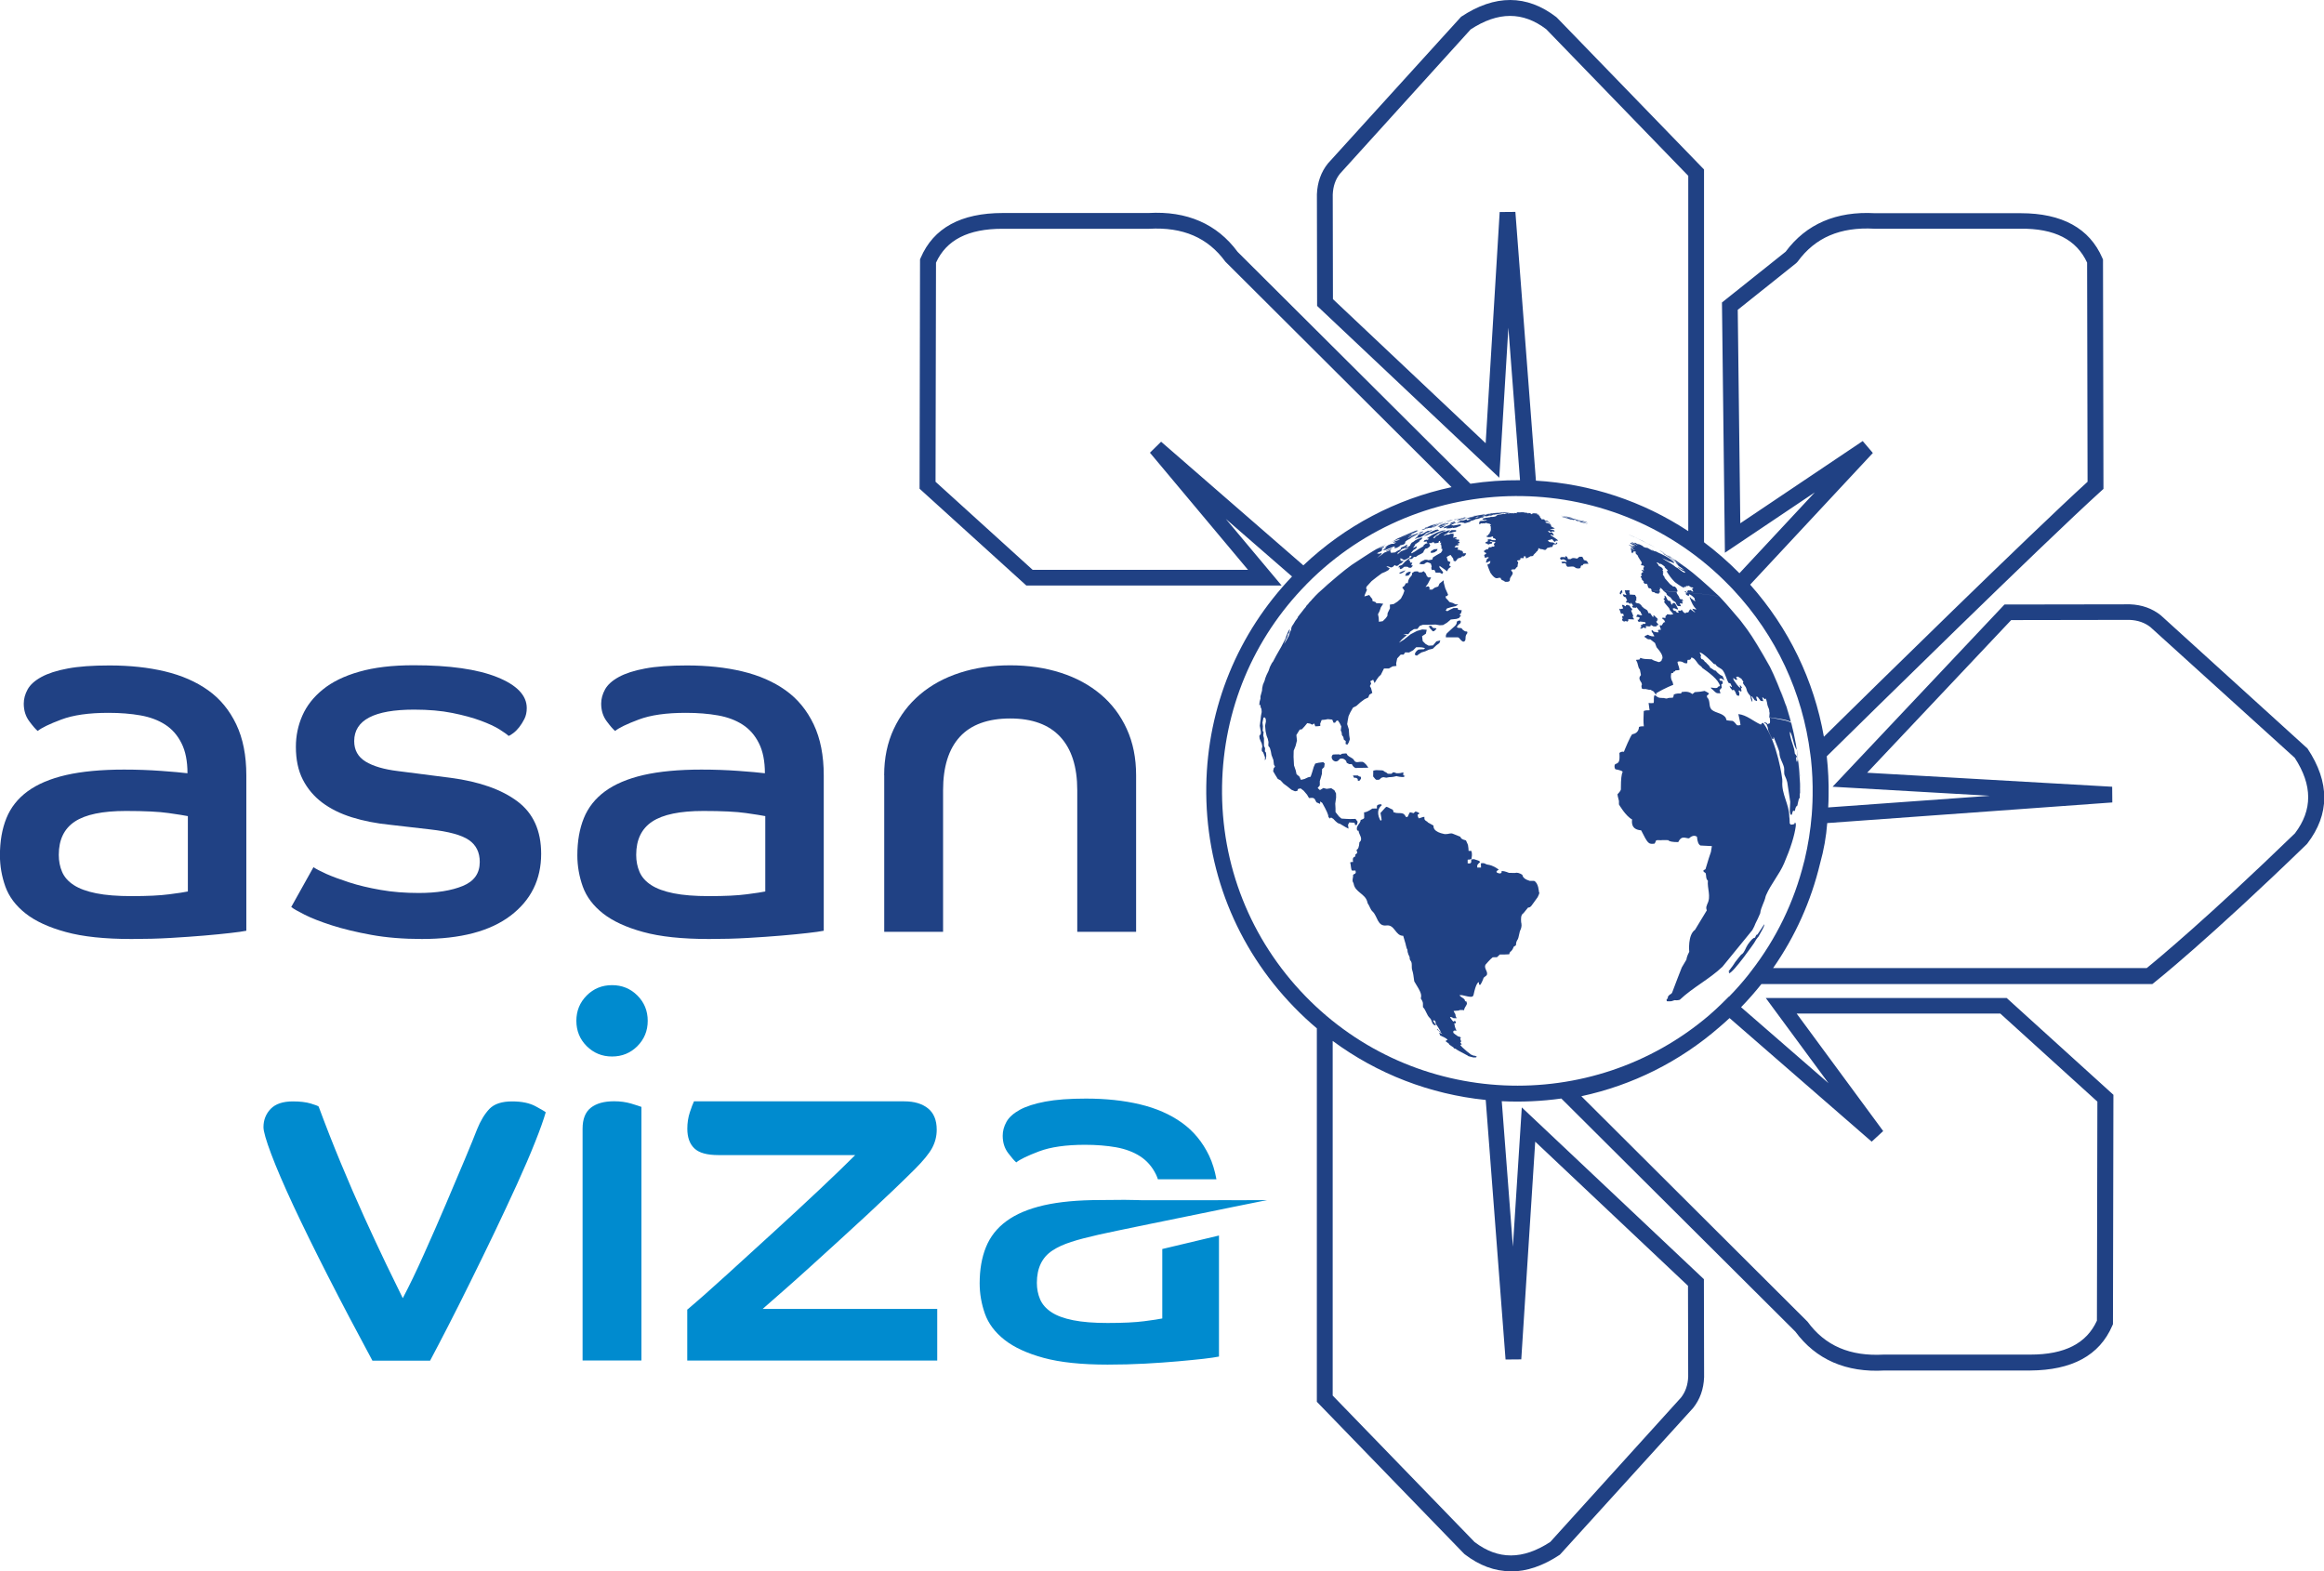 <?xml version="1.0" encoding="UTF-8"?>
<svg id="Layer_1" data-name="Layer 1" xmlns="http://www.w3.org/2000/svg" viewBox="0 0 355.03 240.04">
  <defs>
    <style>
      .cls-1 {
        fill: #008bcf;
      }

      .cls-1, .cls-2 {
        fill-rule: evenodd;
      }

      .cls-3, .cls-2 {
        fill: #204184;
      }
    </style>
  </defs>
  <g>
    <path class="cls-1" d="m56.89,207.86c-2.47-4.58-4.73-8.88-6.78-12.9-2.05-4.02-3.81-7.61-5.29-10.77-1.47-3.16-2.6-5.79-3.39-7.89-.79-2.1-1.18-3.47-1.18-4.1,0-1.1.37-2.04,1.1-2.8.74-.76,1.87-1.14,3.39-1.14,1.1,0,2.01.11,2.72.32.71.21,1.12.37,1.22.47,1.05,2.84,2.18,5.72,3.39,8.64,1.21,2.92,2.41,5.68,3.59,8.28,1.18,2.6,2.29,4.97,3.31,7.1,1.03,2.13,1.88,3.88,2.56,5.25,1-1.89,2.08-4.13,3.23-6.71,1.16-2.58,2.28-5.13,3.35-7.65,1.08-2.52,2.05-4.83,2.92-6.9.87-2.08,1.49-3.59,1.85-4.54.53-1.31,1.16-2.35,1.89-3.12.74-.76,1.89-1.14,3.47-1.14,1.47,0,2.67.25,3.59.75.92.5,1.43.8,1.54.91-.32,1.1-.85,2.62-1.62,4.54-.76,1.92-1.68,4.06-2.76,6.43-1.08,2.37-2.24,4.84-3.47,7.42-1.24,2.58-2.46,5.09-3.67,7.53-1.21,2.45-2.35,4.72-3.43,6.82-1.08,2.1-1.99,3.84-2.72,5.21h-8.84Z"/>
    <path class="cls-1" d="m89,172.43c0-1.47.42-2.54,1.26-3.2.84-.66,2.02-.99,3.55-.99.95,0,1.81.12,2.6.35.79.24,1.32.41,1.58.51v38.74h-8.99v-35.42h0Zm4.5-21.93c1.53,0,2.81.53,3.87,1.58,1.05,1.05,1.58,2.34,1.58,3.87s-.53,2.81-1.58,3.87c-1.05,1.05-2.34,1.58-3.87,1.58s-2.81-.53-3.87-1.58c-1.05-1.05-1.58-2.34-1.58-3.87s.53-2.81,1.58-3.87c1.05-1.05,2.34-1.58,3.87-1.58Z"/>
    <path class="cls-1" d="m105.02,200.05c1.74-1.47,3.77-3.27,6.11-5.4,2.34-2.13,4.72-4.3,7.14-6.51,2.42-2.21,4.73-4.35,6.94-6.43,2.21-2.08,4.02-3.83,5.44-5.25h-20.91c-1.74,0-2.96-.34-3.67-1.03-.71-.68-1.07-1.68-1.07-3,0-.89.13-1.74.39-2.52.26-.79.47-1.34.63-1.66h32.11c1.53,0,2.73.35,3.63,1.07.89.71,1.34,1.8,1.34,3.27,0,1-.24,1.93-.71,2.8-.47.87-1.37,1.96-2.68,3.27-.84.84-1.88,1.85-3.12,3.04-1.24,1.18-2.56,2.43-3.98,3.75-1.42,1.31-2.89,2.67-4.42,4.06-1.53,1.39-3,2.74-4.42,4.02-1.42,1.29-2.76,2.48-4.02,3.59-1.26,1.1-2.34,2.05-3.24,2.84h26.67v7.89h-38.19v-7.81Z"/>
    <g>
      <path class="cls-1" d="m155.25,177.58c.56-.46,1.72-1.02,3.49-1.69,1.76-.66,4.1-1,7.01-1,1.74,0,3.32.13,4.75.38,1.43.26,2.66.72,3.68,1.38,1.02.66,1.83,1.58,2.41,2.76.12.23.21.49.3.75h8.94c-.24-1.31-.6-2.51-1.11-3.59-1-2.09-2.39-3.78-4.18-5.06-1.79-1.28-3.92-2.21-6.4-2.8-2.48-.59-5.23-.88-8.24-.88-2.5,0-4.57.15-6.21.46-1.64.31-2.94.73-3.91,1.26-.97.54-1.65,1.15-2.03,1.84-.38.69-.57,1.39-.57,2.11,0,1.02.27,1.89.8,2.61.54.72.96,1.2,1.26,1.46Z"/>
      <path class="cls-1" d="m188.12,183.35c-.31,0-.63,0-.96,0-2.42,0-5.17.01-7.57.01-1.12,0-2.17,0-3.07,0-.35,0-.66,0-.96,0-.97,0-1.69-.01-1.99-.03-.58-.02-1.17-.03-1.77-.03-1.2,0-2.45.03-3.75.03-3.37,0-6.24.27-8.58.8-2.35.54-4.25,1.34-5.71,2.41-1.46,1.07-2.5,2.4-3.14,3.99-.64,1.58-.96,3.42-.96,5.52,0,1.58.27,3.13.8,4.64.54,1.51,1.53,2.84,2.99,3.99,1.46,1.15,3.45,2.07,5.98,2.76,2.53.69,5.79,1.03,9.77,1.03,1.99,0,3.91-.05,5.75-.15,1.84-.1,3.5-.22,4.98-.35,1.48-.13,2.77-.26,3.87-.38,1.1-.13,1.9-.24,2.42-.35v-18.49l-8.66,2.06v10.61c-.46.1-1.38.24-2.76.42-1.38.18-3.25.27-5.6.27-2.1,0-3.85-.14-5.25-.42-1.41-.28-2.52-.69-3.33-1.23-.82-.54-1.39-1.19-1.72-1.95-.33-.77-.5-1.61-.5-2.53,0-2.25.79-3.9,2.38-4.94,1.58-1.05,3.68-1.64,7.06-2.42,1.91-.44,12.46-2.59,19.44-4.01.31-.06.62-.13.92-.19,3.14-.64,5.35-1.08,5.35-1.08,0,0-2.34,0-5.42.02Z"/>
    </g>
  </g>
  <path class="cls-3" d="m230.79,240.04c-2.44,0-4.79-.87-7.04-2.6l-.13-.12-22.45-23.17v-57.05c-1.21-1.02-2.38-2.11-3.5-3.27-8.84-9.11-13.59-21.1-13.39-33.78.19-12.04,4.83-23.32,13.1-31.98l-10.12-8.8,8.53,10.18h-39l-16.31-14.79.07-35.04.1-.23c1.96-4.57,6.15-6.85,12.54-6.85h22.26c5.86-.34,10.47,1.66,13.62,5.94l35.56,35.42c2.51-.38,5.05-.56,7.58-.54l-1.78-23.3-1.39,22.92-27.83-26.25-.03-17.05c.07-1.84.64-3.41,1.68-4.71l20.35-22.41c5.16-3.43,10.04-3.41,14.53.04l.13.12,22.45,23.17v56.95c1.89,1.42,3.7,3,5.41,4.73l11.51-12.35-13.73,9.22-.45-38.23,9.73-7.76c3.15-4.24,7.73-6.21,13.65-5.88h22.19s.05,0,.08,0c6.31,0,10.51,2.31,12.46,6.85l.1.23.07,35.04-.4.36c-9.07,8.23-35.56,34.28-41.87,40.49.22,1.99.32,4.02.28,6.06,0,.59-.03,1.17-.06,1.75l24.7-1.78-24.03-1.38,26.26-27.84,19.17-.03c1.84.07,3.41.64,4.71,1.68l22.41,20.35c3.43,5.16,3.42,10.04-.04,14.53l-.12.13c-15.08,14.61-23.13,21-23.21,21.06l-.33.26h-59.72c-.97,1.22-2.01,2.4-3.11,3.54l13.36,11.61-9.59-13.02h36.8l16.31,14.79-.07,35.04-.1.23c-1.96,4.57-6.19,6.81-12.54,6.85h-22.26c-5.85.34-10.47-1.66-13.62-5.94l-35.75-35.61c-3.02.42-6.07.56-9.1.41l1.7,22.22,1.36-21.27,27.82,26.24v.52c.03,12.66.03,14.45.03,14.45-.07,1.85-.64,3.41-1.68,4.71l-20.35,22.41c-2.57,1.71-5.07,2.56-7.49,2.56Zm-5.5-4.45c3.58,2.72,7.35,2.71,11.54-.03l19.97-22.05c.67-.85,1.05-1.91,1.1-3.19,0,0,0-1.86-.03-13.89l-23.34-22.02-2.13,33.26-2.4.02-3.03-39.65c-8.51-.87-16.54-3.97-23.38-9.02v54.18l21.7,22.4Zm16.29-68.12l34.55,34.44c2.68,3.68,6.48,5.32,11.66,5.03h22.33s.05,0,.07,0c5.23,0,8.56-1.7,10.15-5.18l.07-33.47-14.83-13.45h-31.11l13.22,17.95-1.76,1.62-21.71-18.88c-.51.48-1.03.94-1.56,1.39-6.05,5.26-13.26,8.87-21.09,10.55Zm-42-78.2c-8.14,8.28-12.7,19.18-12.89,30.83-.19,12.04,4.33,23.42,12.72,32.07h0c16.65,17.16,43.75,18.24,61.69,2.93.62-.54,1.22-1.09,1.81-1.66l1.21-1.2.02.02c1.05-1.07,2.04-2.19,2.96-3.35l.42-.55c3.84-4.96,6.56-10.56,8.07-16.65.03-.11.06-.22.09-.33.54-2.27.91-4.59,1.1-6.95l.06-.93c.04-.65.06-1.31.07-1.96.03-1.86-.05-3.71-.25-5.54l-.1-.77c-1.18-9.44-5.23-18.12-11.73-25.09l-.32-.34c-.11-.11-.21-.22-.32-.33-17.27-17.81-45.8-18.3-63.68-1.13,0,0,0,0,0,0,0,0-.01.01-.02.02,0,0,0,0,0,0-.02.02-.03.03-.05.05,0,0,0,0,0,0,0,0-.01.01-.02.02,0,0,0,0,0,0,0,0-.02.02-.02.02l-.83.82Zm71.29,58.62h57.08c1.63-1.32,9.38-7.74,22.64-20.58,2.71-3.57,2.7-7.35-.03-11.54l-22.05-19.97c-.85-.67-1.91-1.05-3.19-1.1l-18.08.03-22,23.32,37.43,2.14.02,2.4-43.55,3.15c-.15,2.05-.52,4.13-1.1,6.2-1.37,5.72-3.79,11.11-7.16,15.94Zm-3.5-58.57c5.9,6.63,9.75,14.63,11.26,23.23,7.89-7.77,31.37-30.82,40.28-38.95l-.07-33.48c-1.61-3.5-4.96-5.25-10.22-5.18h-22.27c-5.23-.29-9.05,1.35-11.73,5.03l-.22.23-8.93,7.13.39,32.61,18.7-12.56,1.55,1.82-18.74,20.11Zm-109.64-2.27h32.92l-14.98-17.89,1.71-1.68,21.73,18.89c6.35-6.02,14.13-10.12,22.64-11.95l-34.55-34.44c-2.68-3.68-6.5-5.32-11.66-5.03h-22.33s-.05,0-.07,0c-5.23,0-8.56,1.69-10.15,5.18l-.07,33.47,14.83,13.45Zm76.91-13.62c8.35.49,16.33,3.14,23.27,7.71V26.86l-21.7-22.4c-3.57-2.71-7.35-2.71-11.54.03l-19.97,22.05c-.68.85-1.05,1.91-1.1,3.19l.03,15.97,23.33,22.01,2.14-35.32,2.4-.02,3.14,41.07Z"/>
  <g>
    <path class="cls-2" d="m47.89,132.48c.37.26,1.03.6,1.97,1.03.95.42,2.12.85,3.51,1.3,1.39.45,2.98.83,4.77,1.14,1.79.32,3.73.47,5.84.47,2.74,0,4.97-.36,6.71-1.07,1.74-.71,2.6-1.93,2.6-3.67,0-1.47-.55-2.59-1.66-3.35-1.1-.76-3.08-1.3-5.92-1.62l-6.15-.71c-2.1-.21-4.04-.59-5.8-1.14-1.76-.55-3.27-1.3-4.54-2.25-1.26-.95-2.25-2.12-2.96-3.51-.71-1.39-1.06-3.06-1.06-5.01,0-1.68.33-3.27.99-4.77.66-1.5,1.7-2.83,3.12-3.98,1.42-1.16,3.27-2.07,5.56-2.72,2.29-.66,5.06-.99,8.32-.99,5.47,0,9.72.6,12.74,1.81,3.02,1.21,4.54,2.79,4.54,4.73,0,.63-.12,1.18-.36,1.66-.24.47-.5.89-.79,1.26-.29.37-.59.67-.91.91-.32.24-.55.38-.71.43-.21-.21-.67-.54-1.38-.99-.71-.45-1.67-.89-2.88-1.34-1.21-.45-2.66-.84-4.34-1.18s-3.63-.51-5.84-.51c-6.1,0-9.15,1.6-9.15,4.81,0,1.37.58,2.41,1.73,3.12,1.16.71,2.81,1.2,4.97,1.46l8.05,1.03c4.37.58,7.76,1.78,10.18,3.59,2.42,1.81,3.63,4.48,3.63,8.01,0,3.94-1.56,7.1-4.69,9.47-3.13,2.37-7.64,3.55-13.53,3.55-2.84,0-5.42-.21-7.73-.63-2.31-.42-4.33-.91-6.04-1.46-1.71-.55-3.09-1.09-4.14-1.62-1.05-.53-1.74-.92-2.05-1.18l3.39-6.07Z"/>
    <path class="cls-2" d="m125.84,142.19c-.53.11-1.35.22-2.49.35-1.13.13-2.46.26-3.98.39-1.53.13-3.24.25-5.13.36-1.89.11-3.87.16-5.92.16-4.1,0-7.46-.35-10.06-1.07-2.6-.71-4.65-1.66-6.15-2.84-1.5-1.18-2.52-2.55-3.08-4.1-.55-1.55-.83-3.14-.83-4.77,0-2.16.33-4.05.99-5.68.66-1.63,1.74-3,3.24-4.1,1.5-1.1,3.46-1.93,5.88-2.49,2.42-.55,5.37-.83,8.84-.83,2,0,3.89.07,5.68.2,1.79.13,3.13.25,4.02.36,0-1.84-.3-3.37-.91-4.58-.6-1.21-1.43-2.16-2.48-2.84-1.05-.68-2.31-1.16-3.79-1.42-1.47-.26-3.1-.39-4.89-.39-3,0-5.4.34-7.22,1.03-1.81.68-3.01,1.26-3.59,1.74-.32-.26-.75-.76-1.3-1.5-.55-.74-.83-1.63-.83-2.68,0-.74.2-1.46.59-2.17.39-.71,1.09-1.34,2.09-1.89,1-.55,2.34-.99,4.02-1.3,1.68-.32,3.81-.47,6.39-.47,3.1,0,5.93.3,8.48.91,2.55.61,4.75,1.57,6.59,2.88,1.84,1.31,3.27,3.05,4.3,5.21,1.03,2.16,1.54,4.76,1.54,7.81v23.75h0Zm-8.92-17.51c-.53-.11-1.51-.26-2.96-.47-1.45-.21-3.62-.32-6.51-.32-3.58,0-6.18.54-7.81,1.62-1.63,1.08-2.45,2.77-2.45,5.09,0,.95.17,1.81.51,2.6s.93,1.46,1.78,2.01c.84.55,1.99.97,3.43,1.26,1.45.29,3.25.43,5.4.43,2.42,0,4.34-.09,5.76-.28,1.42-.18,2.37-.33,2.84-.43v-11.52Z"/>
    <path class="cls-2" d="m135.07,118.44c0-2.63.49-4.98,1.46-7.06.97-2.08,2.31-3.84,4.02-5.29,1.71-1.45,3.73-2.55,6.08-3.31,2.34-.76,4.9-1.14,7.69-1.14s5.36.38,7.73,1.14c2.37.76,4.4,1.87,6.11,3.31,1.71,1.45,3.04,3.21,3.98,5.29.95,2.08,1.42,4.43,1.42,7.06v23.91h-8.99v-21.62c0-3.58-.87-6.3-2.6-8.17-1.74-1.87-4.29-2.8-7.65-2.8s-5.98.93-7.69,2.8c-1.71,1.87-2.56,4.59-2.56,8.17v21.62h-8.99v-23.91Z"/>
    <path class="cls-2" d="m37.63,142.19c-.53.11-1.35.22-2.49.35-1.13.13-2.46.26-3.98.39-1.53.13-3.24.25-5.13.36-1.89.11-3.87.16-5.92.16-4.1,0-7.46-.35-10.06-1.07-2.6-.71-4.66-1.66-6.15-2.84-1.5-1.18-2.52-2.55-3.08-4.1-.55-1.55-.83-3.14-.83-4.77,0-2.16.33-4.05.99-5.68.66-1.63,1.74-3,3.24-4.1,1.5-1.1,3.46-1.93,5.88-2.49,2.42-.55,5.37-.83,8.84-.83,2,0,3.89.07,5.68.2,1.79.13,3.13.25,4.02.36,0-1.84-.3-3.37-.91-4.58-.6-1.21-1.43-2.16-2.48-2.84-1.05-.68-2.31-1.16-3.79-1.42-1.47-.26-3.1-.39-4.89-.39-3,0-5.4.34-7.22,1.03-1.81.68-3.01,1.26-3.59,1.74-.32-.26-.75-.76-1.3-1.5-.55-.74-.83-1.63-.83-2.68,0-.74.2-1.46.59-2.17.39-.71,1.09-1.34,2.09-1.89,1-.55,2.34-.99,4.02-1.3,1.68-.32,3.81-.47,6.39-.47,3.1,0,5.93.3,8.48.91,2.55.61,4.75,1.57,6.59,2.88,1.84,1.31,3.27,3.05,4.3,5.21,1.03,2.16,1.54,4.76,1.54,7.81v23.75h0Zm-8.92-17.51c-.53-.11-1.51-.26-2.96-.47-1.45-.21-3.62-.32-6.51-.32-3.58,0-6.18.54-7.81,1.62-1.63,1.08-2.45,2.77-2.45,5.09,0,.95.17,1.81.51,2.6s.93,1.46,1.78,2.01c.84.55,1.99.97,3.43,1.26,1.45.29,3.25.43,5.4.43,2.42,0,4.34-.09,5.76-.28,1.42-.18,2.37-.33,2.84-.43v-11.52Z"/>
  </g>
  <path class="cls-2" d="m252.53,83.47c-.11-.06-.22-.12-.32-.17l-.29-.17.18.09.03.02h0s.45.25.45.25c0,0,.02,0,.06.03.05.03.1.06.15.09h0c-.09-.04-.17-.09-.26-.14h0Zm-1.58-.82h0l-.42-.21c.09.04.18.08.26.12.05.03.07.03.1.04.16.08.32.16.47.24-.13-.07-.27-.13-.41-.2h0Zm-.86-.41c.15.07.29.14.44.21l-.48-.24-.04-.02c-.13-.06-.26-.12-.41-.19h.02c-.06-.02-.12-.05-.18-.07l-.07-.03c-.07-.03-.15-.07-.22-.1l.08.04c-.08-.03-.26-.12-.44-.19.05.02.11.05.16.08.21.09.43.19.64.28l.2.08.3.15h0Zm23.51,28.15h0c-.05-.22-.1-.43-.16-.65l.18.61s0,.02,0,.03c0,.01,0,.03-.02.04v-.04h0Zm-.43-1.54h0l-.22-.79c-.14-.43-.32-.92-.51-1.42l-.14-.43-.42-1.06c.48,1.09.64,1.61,1.07,2.91l.32,1.07-.1-.28h0Zm-16.11-22.52h0c-.54-.39-1.09-.76-1.65-1.13l-.05-.04c.58.38,1.15.77,1.71,1.17,0,0,0,0,0,0h0Zm-2.08-1.4c.13.08.25.16.38.24l-.16-.11c-.1-.07-.2-.13-.31-.2h0s0,.01.04.04h0s.04.03.05.04h0Zm.21.13s0,0,0,0h-.01s0,0,0,0h0Zm-.13-.07c.62.42,1.36.9,2,1.35-.65-.47-1.32-.92-2-1.35h0Zm19.81,32.57h0v.05s0,0,0,0v-.04h0Zm.07.95h0v.03s0,0,0,0c0-.01,0-.02,0-.03h0Zm0-.05v.05c0-.07,0-.15-.01-.22v.03s0,.1.01.15h0Zm-.03-.37h0s0-.04,0-.06c0-.07,0-.13-.01-.2,0,.1.01.2.02.3v-.04h0Zm-.02-.37h0s0,.07,0,.11c0-.04,0-.07,0-.11h0Zm-.31-2.55h0l-.05-.43.09.6h0c.02.12.03.25.05.37v.03c-.03-.2-.05-.39-.09-.58h0Zm-.97-4.73l.13.44c-.04-.18-.08-.35-.11-.52,0,.02,0,.05-.01.07h0Zm-70.45-21.56h0c-.32.28-.63.55-.92.83.31-.3.59-.55.92-.83h0Zm12.09-1.03h0c.04-.06.08-.11.12-.17.06-.1.12-.2.18-.3l-.27-.04-.42.18-.21.43c.13,0,.25,0,.38,0l.21-.09h0Zm-.69-.55c-.12.09-.33.25-.59.32-.04,0-.12.02-.14.01-.05-.03-.03-.08-.05-.12.06-.03.13-.06.19-.09.26-.13.32-.15.37-.16q.1-.02.14-.04c.07-.03.14-.08.21-.12l-.1.17-.03.02h0Zm7.48-6.02h0l.4-.09v-.2s-.39-.01-.39-.01c-.1,0-.2,0-.29,0l-.31.23-.2.18h.44s.35-.12.35-.12h0Zm32.01,3.1h0c-.14-.09-.29-.17-.43-.25l-.08-.02c.09.05.18.11.26.16.19.11.37.23.56.34h.04c-.06-.04-.13-.07-.18-.11h0q-.12-.08-.18-.12h0Zm-1.97-1.14h0c-.15-.08-.3-.16-.45-.24.08.04.16.08.24.13-.08-.04-.17-.09-.25-.13l-.03-.02c.06.03.11.06.17.09l-.05-.03c-.35-.18-.72-.37-.91-.47h.02c-.28-.13-.54-.25-.76-.35l1.87.93.17.09h-.01Zm.5.27h0s-.08-.04-.12-.07l-.06-.03-.26-.14.45.24h-.01Zm-12.93-4.53h0c-.09-.02-.33-.07-.36-.07h.06s-.03.01-.03.01c-.38-.08-.54-.1-.54-.1.11.03.23.04.35.08l-.1-.02-.24-.05h-.06s-.08-.03-.13-.04c.04.01.09.02.12.03h0s-.07-.01-.07-.01h-.05c.4.07.53.11.63.13-.26-.04-.5-.15-.77-.14.02,0,.29.07.52.11h.02s.08.02.13.02l-.04-.02c.06,0,.22.04.33.06-.04,0-.08,0-.13,0,.08.02.17.04.25.06.09.02.18.04.27.06h.09c.12.01.23.1.36.07-.07-.02-.15-.04-.22-.06.06,0,.12.03.18.03-.16-.06-.34-.07-.5-.13h0l-.08-.02h0Zm.03.11h0s-.06-.01-.06-.01h.06Zm2.76.67h.02s-.09,0-.11,0q.21.07.23.09h-.06c-.34-.12-.4-.14-.45-.15.07.03.14.05.2.09h-.05q-.63-.21-1.44-.45s-.1,0-.15,0c.61.18.62.18.67.21h-.04c.18.05.36.11.53.17h-.02c.09.05.82.36.82.36h0c-.55-.18-.74-.24-.83-.24-.08,0-.47-.12-.5-.17q.08,0,.16.02h0c-.23-.12-.24-.13-.35-.14h0c.11.05.11.05.13.07-.03,0-.03,0-.14-.02h-.03s-.02.01-.02.01c-.08-.02-.15-.05-.24-.08q-.1-.03-.11-.06s.05,0,.07,0l-.04-.02h.09s.04.02.04.02t.06,0l-.09-.03c-.1-.02-.19-.06-.28-.08l-.1-.02.12.05h-.09q-.27-.09-.42-.13h-.02c.05.02.11.04.17.06.11.03.38.14.38.14h-.02s-.04,0-.04,0c-.18,0-.33-.12-.51-.12q.27.09.29.1c-.28-.05-.53-.15-.8-.22.21,0,.39.1.59.15-.46-.16-.93-.25-1.39-.38v-.02s.07,0,.11,0c-.05-.01-.12-.03-.16-.05.08.02.17.05.25.07.06.02.12.03.18.05h.06c-.09-.03-.18-.05-.27-.08q.07,0,.25.05s.07.02.11.03c.04,0,.07.02.11.03.04,0,.07.02.11.03q.3.08.34.08t-.51-.14s-.07-.02-.11-.03c-.1-.02-.2-.05-.3-.08h.02c.29.05.57.15.87.18.09.02.18.05.28.07.15.03.2.04.2.04l-.08-.03c.13.02.52.11.56.12.27.07.55.14.81.22.04,0,.09,0,.13.01.24.07.49.13.74.2l.11.04h0Zm32.06,34.85h0c-.23-1.46-.53-2.89-.9-4.29-.08-.1-.33-.21-.77-.32-.56-.14-1.4-.27-2.48-.41,0,0,.09.64.04.8v.07s-.03.05-.03.05h-.03s-.1.02-.13.05h-.04s-.02.01-.02.01l-.02.03-.06.05-.06-.07-.05-.08c-.06-.05-.07-.06-.08-.06,0,0-.2-.05-.27-.11h-.03s-.03,0-.03,0v.08q.18.15.28.18c.07.07.08.12.09.17l.02.09c.03.06.07.14.1.2.02.06.04.14.04.2l.02.07v.09c.07.35.27.64.39.97.16.36.17.37.27.51.04.01.06.01.08.02h.08c.03-.12,0-.23.02-.34l.06.11q.8,1.95.84,2.24c0,.06.01.08.01.11.01.81.52,1.46.7,2.21.09.42-.07.86.13,1.27.18.38.3.71.36.98l.02.11.44,2.9c-.02.47-.04.9-.07,1.33,0,.21.08.55.14.64.05,0,.11,0,.16,0,.09-.19.09-.4.19-.59.11-.04.16-.02.22,0h.01s.01.08.01.08c.03-.07.06-.16.08-.23.05-.25.11-.54.35-.67.02-.08.03-.18.05-.26.03-.19.21-.87.21-.87l.09.07c0-.52.02-.81.02-.82l.04.04c0-.21,0-.42,0-.63-.02-1.38-.11-2.68-.24-3.96v.08c-.02-.21-.05-.42-.08-.64-.03-.28-.06-.52-.1-.76-.01-.08-.03-.15-.04-.23q.03.32.13,1.23l-.05-.06h-.02c-.01-.06-.03-.12-.04-.16l-.02-.03c0,.14-.01.28,0,.41-.11-.17-.16-.62-.14-.72v-.08s.03-.05.03-.05c.02.04.04.1.07.14.02-.09.02-.12-.03-.31h-.01s-.04,0-.04,0c-.06-.08-.06-.19-.17-.24-.03-.04-.04-.04-.04-.05-.03-.24-.07-.48-.11-.71-.22-.88-.65-1.71-.67-2.64.06.02.2.07.51,1.3.2.81.38,1.17.45,1.31l.03.03h.01s.01-.07.01-.07c0-.04,0-.04,0-.04q.03.08.06.24v.03h0Zm-.9-4.29h0c-1.51-5.73-4.17-11-7.73-15.53l1.04,1.38q1.31,1.82,3.47,5.7,1.02,2.01,2.57,6.22l.67,2.29-.03-.05h0Zm-16.08-19.82h0c.11,0,.21.02.32.03l-.08-.03h-.04s-.01,0-.01,0c-.03-.01-.04-.02-.12-.08l-.08-.09h-.03s-.04,0-.04,0h-.04s-.02.02-.02.02v.02s.06.09.06.09l.02.02.05.03h0Zm-7.4-7.19s-.08,0-.12-.01c-.13-.08-.27-.17-.4-.25l-.06-.03h.08s0,0,0,0h0s0-.01,0-.01h.02c.16.1.32.2.48.3h0Zm7.72,7.22h0c2.11.17,3.65.36,4.44.55.3.08.48.15.56.22l-.21-.21q-3.23-3.03-5.03-4.36l-2.4-1.66h-.01c-.12-.08-.55-.35-.83-.53.18.11.19.12.39.25h0s.16.12.16.12l.02.02c.33.29.79.4,1.04.8l.02.02c-.29-.18-.58-.36-.86-.56h.06c-.12-.08-.24-.16-.36-.24q-.13-.07-.18-.1c-.11-.07-.22-.14-.33-.2h-.03q-.14-.08-.2-.11s-.05,0-.06,0c.05.05.14.1.22.16.04.02.1.04.14.06.24.15.46.3.68.45q.4.28.45.31c.07.04.12.07.34.21.04.03.06.04.08.05.17.15.36.26.53.4-.05-.02-.1-.04-.14-.06-.09-.06-.12-.09-.16-.11-.04-.03-.09-.06-.13-.08l-.06.03c.15.14.28.3.43.45v.04c.28.21.59.39.86.62h-.01c-.09-.02-.12-.03-.22-.08h-.03c-.13-.06-.36-.16-.72-.42.21.29.27.31.51.43q.1.09.17.13c.05.04.06.04.08.04.11.01.25.09.42.25-.01.04-.06.03-.11.03l.06.06c-.32-.05-.97-.58-1.21-.78-.08-.04-.11-.05-.15-.05l-.34-.27c-.56-.45-1.23-.72-1.8-1.14.24.09,1.06.5,1.07.5.12.03.19.04.26.05.14.06.26.14.41.19.03,0,.05,0,.05,0h.03s-.02-.1-.02-.14c-.77-.75-2.07-1.31-2.32-1.41q-.13-.07-.27-.14c-.17-.09-.19-.09-.28-.11-.04.02-.04.02-.05.02-.15-.07-.3-.15-.45-.23h-.09q.14.08.26.16s-.05,0-.06,0q-.09-.04-.34-.21s-.06-.04-.08-.05q-.15-.07-.42-.23h-.09s.06.05.06.05t-.44-.14c-.09-.04-.13-.07-.17-.09h.07c-.06-.04-.13-.09-.19-.13-.49-.26-.79-.31-.79-.31.11.06.22.13.32.19-.13-.04-.21-.08-.28-.13-.04-.02-.09-.06-.12-.09-.07-.05-.1-.07-.14-.09-.07,0-.15-.01-.23-.02q.31.18.4.25c.06.04.1.06.14.08l.08.04h-.03c-.27-.18-.29-.19-.48-.28-.07-.02-.09-.02-.12-.02l-.27-.16-.07-.02h.02s.05.06.05.06l-.06.03c.08.07.18.13.26.2v.03c-.06-.02-.14-.04-.29-.15-.08-.05-.12-.05-.17-.06l-.04.06c.1.13.29.23.57.29.09.05.16.1.24.15h-.08c-.11-.06-.24-.07-.36-.1-.04,0-.07,0-.09,0,.36.23.36.24.45.32-.32-.13-.62-.3-.93-.44,0,.05.06.09.12.13.05.03.47.28.56.42-.1.03-.1.03-.39-.19l.05.07-.05.05s.09.08.14.12c.1.07.22.09.32.16.06.04.09.07.12.09l.05.05c-.19-.05-.7-.36-.73-.37.02.07.12.14.21.21-.05,0-.1,0-.15,0t.22.19s-.09.04-.14.04c.02.04.05.09.07.12h-.03c.03.06.07.12.11.15h-.05s.03.06.03.06c.05.03.09.03.12.03,0-.04,0-.1.02-.13h.08s-.01-.07-.01-.07c.04-.03.07-.07.09-.1.22.02.27.05.38.16-.04,0-.1,0-.14,0l.05.05-.07.02c.06.14.41.47.45.5h-.08s.57.95.68,1.05l-.08-.07q-.03.16-.02.21s-.08.06-.11.09c.03.04.08.09.12.13l.07.02c.09-.01.12-.01.17-.01q.11.13.16.17s-.03.1-.04.14h-.07c.03.13.02.15-.04.21q.04.07.11.2l-.05.06c-.05-.03-.13-.06-.18-.08-.07,0-.11-.01-.15-.01l.11.15s.1.09.15.13l-.02.08-.07.03s-.04,0-.04,0h-.02s0,0,0,0q-.06.07-.09.2h-.07l-.02.07c.08.09.25.29-.01.29-.02.04-.05.09-.05.14q.18.18.2.24l-.05.06c.07.17.24.26.34.4,0,.05-.03.05-.05.05l.02.07c.05.08.09.14.14.2.06,0,.13,0,.19.01.2-.04.27.18.28.18l-.04.07c.04.07.08.13.13.2l-.06.04q.08.2.45.24.09.14.13.22l-.03.07c.44.02.87.04,1.28.07-.01-.08-.02-.16-.05-.24l.06-.03.07.02c0-.1-.04-.17-.08-.23.28.04.58.49.58.49.73.06,1.42.11,2.06.15v-.07s.08-.01.08-.01c-.02-.18-.18-.49-.18-.49-.04-.05-.07-.08-.1-.11-.13-.14-.15-.17-.41-.15-.19-.21-.48-.31-.64-.56-.21-.25-.43-.49-.64-.73,0-.26-.27-.38-.31-.61h.08c.01-.08.02-.13-.08-.28.04-.02.09-.04.13-.03q-.08-.15-.16-.26v-.07s.08,0,.08,0c-.05-.44-.52-.45-.72-.72l.02-.07c-.1-.13-.24-.26-.29-.31.04-.02.1-.03.15-.01.04,0,.04,0,.04,0h.01s0,0,0,0h0c.08.05.21.13.39.25l-.02-.07c.1,0,.1,0,.45.24.13.11.23.2.33.29-.05,0-.09,0-.14-.01.47.41.52.46.53.61-.04,0-.11-.03-.15-.04l-.05.05q.57.95,1.13,1.51c.07.07.1.11.13.14,0,0,.95.72,1.38.88h.03s.01-.11,0-.16c.1-.02.2.06.3.03,0-.04-.02-.09-.03-.13.14-.03.27-.02.4,0v-.07s.05,0,.05,0c.12.08.2.18.33.24.08,0,.15.02.23.02l.11.1.04.06s-.04,0-.21,0q0,.11.19.5c-.19-.02-.31-.18-.48-.24l-.05.06q-.08,0-.22-.04l-.05.05v.07s-.09-.03-.13-.06l-.06.04c.08.16.15.27.16.27l.02.04h0Zm-4.29-.28v.09s.03.07.03.11l-.03.08s-.03.02-.11.01v.05c.02.09-.09.11-.09.11-.11.02-.19-.05-.28-.08l-.11.04q-.18-.13-.2-.15l-.06-.05s-.01,0-.25-.01l-.05-.07s-.07-.06-.1-.1t-.02-.08h0c.44,0,.87.03,1.28.06h0Zm2.63.16l-.04.02v.09s-.01.03-.01.03c.09.26.32.45.41.72.02.06.04.11.05.17.09.03.15.15.27.11.04,0,.09,0,.13,0q.08.1.18.25c-.09,0-.18-.01-.27-.02.07.1.14.2.21.3-.08,0-.1,0-.12.01-.04.05.02.1,0,.15-.09.02-.13-.06-.21-.08h-.07q-.05-.01-.07,0-.03.09.17.45c-.17-.01-.33-.02-.5-.03-.05-.07-.12-.14-.17-.21l-.03-.05c-.05-.08-.05-.17-.1-.25-.06-.11-.13-.14-.16-.15-.12-.06-.31-.18-.49-.42l-.07-.1-.07-.1q-.08-.09-.33-.23c-.14-.08-.28-.27-.3-.29v-.11s-.04-.05-.04-.05c-.11-.14-.29-.21-.4-.35.71.04,1.39.08,2.03.13h0Zm17.43,19.91h0c-1.51-5.73-4.17-11-7.73-15.53-.9-1.06-2.09-2.47-3.04-3.48-.07-.07-.25-.15-.56-.22-.79-.2-2.33-.38-4.44-.55-.1,0-.21-.02-.32-.03q.07.03.08.03h.01s0,0,0,0h.01l.1.07c-.07,0-.16.05-.22.1.16.25.32.28.52.31.02-.07.02-.18,0-.24.37.05.88.64.88.64q-.07.15.07.34c.03.09-.01.09-.05.08q-.06-.02-.48-.37h-.06c-.05-.06-.11-.14-.15-.21-.04,0-.08,0-.12,0,.39.95.55,1.34.99,1.76l.04.1q-.54-.13-.6-.13c.04.26.29.35.42.54l-.05.02c-.24-.15-.46-.33-.7-.49q-.05.03-.3.5c-.08,0-.18,0-.26,0-.29.33-.59-.19-.69-.36-.05,0-.1,0-.15,0,0,.04-.01.08-.02.12-.04,0-.09-.01-.13-.01-.11-.02-.15-.02-.2-.03-.04,0-.09,0-.13.01.03.07.09.17.12.24-.01.08-.06.08-.11.08-.21-.04-.22-.06-.39-.29h-.09c-.05-.01-.1-.02-.15-.02-.04-.06-.07-.12-.11-.18l-.08-.11c.08-.1.18-.09.27-.09.17.05.31.15.48.2l.08-.1c-.13-.29-.44-.82-.44-.82-.1-.08-.15-.08-.2-.09-.07.02-.16.06-.23.08,0,.03.02.08.03.11-.02.08-.04.08-.05.08-.07-.04-.22-.11-.22-.4-.05-.08-.08-.13-.12-.18-.55.07-.42-.7-.85-.82t.06.37c-.06.04-.15.08-.21.11.03.06.09.14.14.2.02.04.03.05.05.07,0,.04,0,.08,0,.12l-.1.08q.04.14.75.95s.04.07.06.11c.03.07.07.16.1.23.11.15.25.26.36.4.06.1.1.17.14.24-.04,0-.08,0-.12,0-.08.02-.19.03-.27.04h-.1c-.15-.04-.19-.05-.49-.05,0,.04,0,.09-.01.12-.07.03-.15.1-.2.15q.04.22-.07.33l-.11-.08s-.08,0-.11,0h-.08s-.08,0-.12,0c-.01.06.02.13.05.2l.22.12c.05.12.11.24.17.36-.23-.02-.27.06-.51.49-.04,0-.07,0-.1,0-.07,0-.17,0-.24-.01.04.22.13.44.22.67-.23,0-.28,0-.49.06.03.12.08.23.12.34-.12,0-.23-.01-.35-.01q-.07-.04-.35-.08c-.11-.07-.13-.1-.14-.14-.05-.06-.15-.1-.23-.11-.02.13.02.24.06.36l.11.05c.03.08.07.19.1.27l.09.12s.04.1.05.15c-.65.04-.95-.25-.96-.25q-.49.19-.53.25s.03.09.03.12c.11.09.14.09.17.09.23.26.45.25.54.25.07,0,.11,0,.14,0,.25.18.48.37.72.56.1.23.17.44.24.65.46.54,1.23,1.44.76,1.94,0,.04,0,.09,0,.12q-.24.18-.36.2s-.07,0-.11,0c-.34-.15-.72-.18-1.03-.42-.4-.03-.72-.04-1.04-.05q-.44-.06-.51-.11c-.12-.06-.14-.06-.16-.06l-.1.07s.02.09.03.13c-.21.1-.39.09-.57.09l-.03.12c.33.4.21.99.57,1.37.06.27.11.52.15.76,0,.04,0,.08,0,.12-.38.38-.18.7,0,1.01l.08.1c.04.11.05.15.06.2,0,.04.02.09.02.13-.09.17-.1.21.01.61.12.05.24.05.35.06.33-.07.63.17.96.1q.06.06.48.27c.13.16.2.37.38.49.01-.04.03-.1.05-.14l-.12-.04c1.48-.9,2.67-1.32,2.68-1.33-.03-.14-.06-.29-.1-.43q-.34-.53-.24-1.11c.01-.07.03-.18.04-.25.08,0,.18,0,.25,0,.04-.06.09-.15.11-.22.07-.03.16-.06.23-.07l.03-.12c.27-.02.6-.05.6-.05.04-.13,0-.26-.04-.39l-.03-.13c-.2-.5-.2-.74-.2-.74q.2-.12.61-.03h.02s0,0,0,0h.01s0,0,0,0q.42.22.5.24c.14,0,.19,0,.23.01.03,0,.08-.01.12-.02q.01-.37.05-.5c.14-.02.17-.01.2-.01.08,0,.28.03.39-.37.68.19.82.95,1.36,1.29q.18.11.3.32c.88.62,2.52,1.78,2.7,2.77q-.37.07-.41.27c-.34.09-.66-.03-.99-.05.02.05.05.11.06.16.33.19.52.56.89.7.17.01.34.02.52.03-.05-.16-.09-.33-.14-.5.13-.09.19-.26.34-.33-.02-.17-.05-.35-.07-.52.05-.05.13-.11.2-.12.02-.06.03-.16.01-.23-.05-.13-.07-.18-.08-.22-.15,0-.21,0-.27,0-.1-.07-.12-.12-.13-.17,0-.04-.02-.08-.02-.12.09-.07.2-.06.31-.05.26.12.31.2.4.31.02-.27-.16-.47-.24-.7-.59-.19-1.03-.81-1.03-.81-.34-.02-.53-.35-.84-.44-.12-.38-.49-.56-.7-.87-.04-.01-.07-.02-.1-.02q-.25-.45-.53-.44c-.07-.11-.11-.21-.15-.32l.04-.12c.04-.1.03-.12.03-.14q-.21-.39-.21-.43c.41-.07,1.99,1.55,2,1.57.18.2.19.2.44.24.03.04.07.1.09.15.28.35.76.43,1.03.8.41.58.51,1.3.88,1.9.07,0,.17.02.24.04.14.22.2.39.25.56-.07,0-.13,0-.19-.01-.01-.04-.02-.09-.03-.12-.03-.01-.08-.03-.12-.04-.01.21.18.43.47.73.02-.04.06-.11.08-.15.36.18.34.59.55.87.11.05.17.06.23.06.03,0,.08,0,.12,0q.04-.31.03-.36c-.02-.06-.03-.11-.04-.15-.04-.06-.07-.16-.07-.24l.1-.07c.05.05.13.11.17.17.09,0,.11,0,.14,0q.05-.17-.07-.52s.08.01.12.01l.04-.11c-.19-.28-.21-.29-.35-.33q.09.23.13.39c-.09-.02-.3-.05-1.03-1.17-.04-.13-.06-.17-.07-.21,0-.04,0-.09.01-.12l.1.07q.19.19.3.21c.07,0,.1,0,.12,0h.07q.01-.14-.14-.3s0-.09,0-.13c.32-.19.49.18.75.23q.16.27.21.31c.05.06.11.16.13.23l-.09.09c.11.36.47.58.54.96.03.07.07.17.08.25.01.06.02.09.04.13q.05.11.21.36l.05.07.05.03.04.07.07.07.04.05c.05.07.07.2.08.28v.07s.01.08.01.08q.07.23.14.39l.05.07.05.05c.01-.06.02-.15,0-.21l-.02-.17c-.02-.08-.06-.19-.09-.27-.01-.04-.02-.08-.03-.12,0-.07.02-.07.04-.07l.04.02.05.06.04.07.05.06c.05.06.12.15.16.21l.06.09.04.07.04.04h.03c.06.01.14.04.18.08.08.02.09.03.11.03l.02-.03.02-.04-.03-.07v-.07q-.1-.22-.1-.35v-.07s.02-.06.02-.06c.07,0,.17.04.22.09.04.06.09.14.14.19.05.06.11.14.16.2l.04.07.04.05.03.02.05.04c.13.01.26.03.38.04-.02-.07-.05-.16-.08-.23l-.02-.08c-.03-.08-.06-.18-.08-.26l.07.02h.02s.04,0,.04,0t.23.23c.07.02.08.02.09.02l.02-.03v-.06s0-.05,0-.05l.03.02c.03.05.06.13.1.17l.03.06q.08.24.11.43c.05.41.16.65.2.74l.03.07q.09.17.11.39v.05s0,.07,0,.07c.02.07.04.17.05.24v.07q-.02.4-.04.44v.05s-.02.06-.02.06v.07c1.11.2,1.94.34,2.5.48.43.11.68.21.77.32h0Zm1.35,8.24c.04.64.06,1.15.06,1.16,0-.06,0-.12,0-.18h0c0,.23.01.45.02.68v.28-.02c-.04-1.31-.12-2.61-.26-3.89,0-.13-.02-.19-.05-.46v.02s.1.64.17,1.41v.02s0,.1.01.15h0s.06.84.06.84h0Zm-.33-3.21h0s-.01-.04-.01-.04c-.05-.23-.07-.47-.11-.7-.23-1.46-.53-2.89-.9-4.29l.03.05c.32,1.3.65,3.06.91,4.38l.09.61h0Zm-26.83-25.18h0v-.02s-.14.06-.14.06c-.04.03-.04.09-.08.13l-.07.02h0s0,.1,0,.1c-.01.06-.07.09-.07.16,0,.05.03.09.05.13l.11.05.07-.05s0-.01.01-.06v-.06s.01-.05.01-.05l.02-.02c.07,0,.15,0,.15-.02l-.02-.04-.03-.05.02-.09v-.03c-.02-.05-.03-.1-.04-.14h0Zm5.52,4.5c-.06,0-.12,0-.18,0,.03.1.05.22.05.22-.05,0-.11,0-.16.01t.01.1l.03.07c.08.14.25.22.28.39-.08.08-.17.02-.25.05,0,.08.01.15-.04.17-.12.06-.24-.03-.36.02h-.06c-.17-.03-.28-.2-.46-.21l-.02.03c.01.14.02.25-.72.12-.02.04-.03.06.06.3-.1,0-.19,0-.29-.01-.08-.02-.15-.08-.24-.09v.08s-.07.08-.07.08q-.23.08-.4-.01c.12-.04.14-.05.24-.16q0-.11-.1-.33.19-.04.26-.04s0-.07.01-.11c.14-.09.31.02.45-.08.09-.07-.01-.21-.05-.22,0,0-.72-.12-.76-.1-.08.05-.28.18-.38-.27h.04s0,0,0,0h.02c.08,0,.09,0,.13-.03q0-.09.05-.16s.07,0,.1,0c-.02-.3-.38-.19-.56-.29l-.02-.11c.06,0,.11,0,.16.01v-.11q.03-.09.04-.11h.07s.06,0,.06,0c.1,0,.18.07.27.09l.28.02c.06-.07.04-.12-.09-.27q-.05-.05-.09-.27c-.32-.15-.39-.54-.69-.7v.1c-.15,0-.3-.01-.46-.02-.13-.13-.25-.25-.02-.27.04-.16-.36-.53-.36-.53q0,.08.05.2c-.06,0-.12,0-.18,0-.28-.23-.31-.19-.32-.17-.08,0-.14,0-.2,0q-.13-.23.11-.29c.04-.12-.09-.18-.1-.28-.02-.06-.04-.1-.06-.13v-.07c-.09-.11-.25-.05-.34-.16,0-.02-.28-.37-.04-.34.16.02.29.13.45.11-.05-.12-.13-.22-.17-.34-.03-.12-.03-.26-.1-.37l.02-.02c.28.04.34.02.37,0,.06,0,.1,0,.14,0h.08c.07,0,.08.01.17.09,0,.04-.09.2-.09.2,0,.09.1.15.09.24t-.04.12c.28.03.56.04.84.06.07.13.14.27.21.4.05.11-.1.2-.03.31.03.06.05.09.06.13q-.05.01-.16.01s0,.02.02.1c-.15.23.11.33.41.34.17,0,.48.32.52.42.06.16.26.2.34.35l.1.03c.12.12.31.16.42.3,0,0,.07.14.17.4.09,0,.18,0,.26.01q.39.64.47.6.04-.2,0-.25l.07-.04c.2.13.33.34.53.47.05.08.08.15.12.23h0Zm-5.32-1.73h0-.05s.04,0,.04,0h0Zm1.34.14h0c-.04-.15-.18-.2-.26-.31-.04-.06-.05-.15-.11-.21-.01-.01-.04-.04-.12-.08-.03-.02-.08,0-.11,0-.04-.02-.07-.06-.11-.07h-.05c-.07,0-.18.06-.2.07v.1s-.08.05-.08.05c-.11-.07-.2-.17-.32-.22-.06-.02-.15.01-.21.02.08.17.11.36.2.52h-.04s-.02,0-.02,0l-.07.05s-.07-.01-.11,0l-.04.02s-.09.06-.14.03q-.11-.07-.19-.05c.09.25.18.5.27.75q.15.02.33.01c.04.11.08.22.12.34-.08,0-.16,0-.24.02-.09.16.07.29.04.44-.09.05-.12.07-.04.22.06.11.26.17.26.17.09.03.14-.07.23-.07,0,0,.12,0,.24.08.09,0,.17-.13.18-.14t-.02-.13c-.02-.05.05-.05.06-.09.28,0,.56.02.84.03-.02-.05-.04-.1-.06-.15-.04-.09-.15-.14-.16-.24q.1-.07.09-.14c-.02-.08-.08-.27-.25-.64-.03-.07-.06-.14-.09-.21.18,0,.2-.08.18-.16h0Zm19.26,50.06h0s.05-.08.07-.12c.88-1.54.87-1.62.84-1.83q-.12.23-1.03,1.58c-.31.02-.23.39-.43.51q-.28-.07-1.05,1.03c-.33.48-.44,1.11-.93,1.5l-.03-.03c-.32.36-.6.75-.9,1.12-.03.04-.06.08-.08.11-.13.18-.23.38-.37.56-.05.07-.11.15-.17.22-.15.21-.32.41-.47.63l.02.03s.09,0,.14,0q-.1.16-.1.19l.03.02v.04c.73-.18,3.76-4.54,3.79-4.58.05-.08.1-.16.15-.24.05-.08.09-.16.14-.24.02-.04.05-.08.07-.12.1-.14.21-.26.3-.4h0Zm5.73-16.99h0c.02-.19.04-.38-.12-.51-.03.07-.07.17-.1.25-.08.02-.19.05-.27.07-.02,0-.04,0-.28.02-.05-.05-.11-.13-.15-.19q-.02-.86-.07-1.05c0-1.84-1.2-3.45-1.06-5.32,0-.1,0-.2-.01-.38,0-.05-.69-5.56-2.92-8.61-.02,0-.04,0-.18.05-.04.06-.11.14-.15.2h-.06c-1.15-.51-2.09-1.44-3.4-1.59.11.56.27,1.1.33,1.67-.07.01-.16.04-.23.05-.05,0-.11,0-.29-.01-.24-.22-.38-.55-.72-.67-.28-.02-.57-.04-.88-.09-.08-.14-.1-.37-.21-.49-.52-.61-1.36-.61-1.97-1.05-.68-.49-.21-1.45-.81-1.97,0-.08-.02-.18-.02-.26.12-.06.27-.21.32-.34q-.35-.24-.68-.38-.55.14-1.51.19c-.09.11-.24.23-.37.29q-.56-.49-1.6-.31c-.04.07-.09.16-.12.23-.35-.02-.7-.03-1.1.15,0,.15-.05.34-.12.47-.31.07-.65-.02-.94.15-.04,0-.07,0-.24-.03-.08-.02-.19-.04-.26-.06,0,0,0,0-.18,0-.58,0-.71-.1-.94-.3-.07-.04-.17-.1-.25-.14-.22.38-.04.82-.16,1.21-.41.03-.42.03-.76-.01.05.37.1.74.15,1.12-.3,0-.59-.02-.89.11,0,.61-.07,1.23-.03,1.85.01.16.03.32.04.49-.25,0-.49-.02-.74.1-.04.83-.65,1.05-1,1.11-.24.04-1.3,2.66-1.3,2.68-.07,0-.17-.01-.23-.02l-.23.05c-.07.04-.16.1-.23.14.09,1.44-.09,1.51-.66,1.73-.03.07-.06.17-.09.24,0,.17,0,.34.14.53q1.01.19,1.11.38-.27.55-.27,2.38c0,.1,0,.2,0,.3q0,.22-.52.76c.02.35.16.68.22,1.02,0,.1,0,.2,0,.53,0,.01,1.02,1.78,2.01,2.3-.05.42-.17,1.55,1.38,1.66,1.04,2.04,1.11,2.16,2.06,2.03.09-.13.17-.33.22-.48.32-.13.65.02.97-.06.05,0,.1,0,.15,0q.21,0,.74.01.2.3,1.53.3c.41-.83.76-.75,1.52-.58.03,0,.07,0,.15-.01,0,0,.64-.67,1.19-.22q.09,1.12.54,1.33c.6.03,1.18.06,1.74.09-.05.29-.09.58-.15.9q-.22.57-.83,2.63c-.13.04-.29.16-.35.27.07.12.23.26.36.31.15.38,0,.86.36,1.18-.13,1.19.53,2.39-.1,3.57-.03.09-.06.17-.15.46-.02.15.02.36.08.5l-1.8,2.97c-1.13.77-.89,3.33-.88,3.35-.38.72-.41,1.06-.43,1.2-.22.39-.44.77-.71,1.2-.01.02-1.31,3.36-1.49,3.88-.03.03-.06.07-.14.15q-.41.21-.52.53s.08,0-.01.16c-.05.06-.12.13-.17.19.01.07.03.17.04.25.18.01.36.03.7,0,.14-.06.34-.12.49-.16.21.02.43.04.79-.06,2-1.9,4.52-3.14,6.52-5.05l4.57-5.6c.07-.12.13-.25.29-.56.06-.13.14-.32.19-.46.25-.49.49-.99.72-1.55.1-.92.65-1.69.83-2.58.02-.04.03-.09.07-.19.75-1.72,2.01-3.14,2.75-4.86q1.49-3.46,1.79-5.72h0Zm-39.23,10.13h0s-.06-1.41-.75-1.71c-.22,0-.44,0-.66,0q-1.04-.31-1.13-.93-.66-.42-1.12-.28c-.28,0-.56,0-.91-.01q-.89-.36-1.15-.25c0,.07,0,.17,0,.24-.19.11-.29.17-.74-.06,0-.06-.01-.14-.02-.2.1-.06.24-.15.34-.22-.28-.22-.85-.63-1.62-.76-.05,0-.1,0-.31-.08-.34-.18-.4-.19-.8-.13,0,.22.02.44.02.65-.19,0-.39,0-.58,0,0-.09,0-.18.01-.38.07-.09.17-.21.25-.31.05-.04.12-.09.17-.13-.03-.06-.08-.13-.11-.19,0,0-.38-.12-.78-.27h-.15s-.09,0-.31.04c.03.47.04.68-.54.59,0-.09,0-.19,0-.35v-.21c.23,0,.3.01.58-.11.16-.79.02-1.11-.03-1.23-.12,0-.28,0-.41,0-.01-.25-.02-.51-.09-.88-.07-.25-.22-.47-.31-.72-.73-.18-.79-.37-.86-.56q-1.05-.42-1.12-.45c-.36-.17-.7.06-1.05.04-.08,0-.15,0-.25,0-1.69-.33-1.69-1.01-1.68-1.3q-.67-.35-.88-.49s0-.1-.19-.17c-.33-.22-.33-.25-.32-.67-.04,0-.09,0-.24.03-.2.06-.39.15-.6.2q-.16-.15-.2-.58c.06-.02.15-.04.21-.06.01-.06.02-.13.03-.19q-.31-.17-.56-.22l-.3.26s-.05,0-.17-.05c-.11-.04-.26-.07-.38-.08-.18.21-.22.5-.38.71-.07,0-.15,0-.22,0-.3-.49-.31-.5-.78-.59-.22,0-.44,0-.74-.03-.12-.04-.27-.09-.4-.11,0-.14,0-.29-.18-.43-.31-.09-.56-.32-.88-.4-.05.03-.12.08-.17.12t-.75.83q.16.83.17,1.05s-.11.1-.15.14c-.21-.35-.82-1.55.17-2.37l-.06-.15c-.1,0-.19,0-.34.02-.36.12-.36.16-.33.62-.24,0-.47,0-.7.01q-.83.58-1.27.58c.01.28.03.56.02.88q-.15.17-.54.29c0,.59-.83.92-.51,1.61.06,0,.13.02.19.03.04.59.77,1.23.13,1.76q-.07,1.07-.44,1.14c.03.15.08.35.12.49-.09.07-.21.17-.3.25,0,.09-.01.21-.01.29-.4.15-.41.33-.34.84-.15,0-.31,0-.44.07.12.4.09.83.23,1.22.19.06.39,0,.58.02.02.09.03.18.05.29-.03.06-.06.13-.09.18-.11.03-.25.11-.33.2.06.41-.24.85.07,1.25,0,.05.02.09.04.18.25,1.2,1.7,1.46,2.04,2.6.02.1.05.2.09.32.3.39.38.92.76,1.26.73.67.71,2.29,2.1,2.11,1.28-.17,1.36,1.61,2.56,1.58.12.42.24.84.38,1.29.01.12.05.28.1.39v.06s.02.08.08.23c.03.05.06.12.09.17,0,.02.01.04.01.21.01.12.06.29.11.4v.04s.02.09.11.23c.02.06.05.14.08.19l.02.07s.03.08.02.29c.04.12.13.26.21.36.01.04.03.08.04.11.01.04.03.07.04.13.06.4-.04.81.12,1.19q.13.36.28,1.6s.03.04.1.17c.82,1.34,1.09,1.8.9,2.44.03.06.07.13.17.28.02.06.06.13.08.18q.11.14.08.87c.48.47.55,1.2,1.05,1.66.35.3.25.89.73,1.11.07,0,.14,0,.21,0l-.48-.74c.09,0,.18,0,.27,0,.05.08.11.17.17.26,0,.06-.02.14-.03.2.1.14.21.29.31.45t.53.85c-.11-.07-.26-.15-.37-.23l-.06-.08s-.1-.11-.14-.16c.01.01.02.03-.06.04.06.08.12.16.24.24q.33.22.58.52c-.19-.06-.34-.19-.53-.26.06.08.13.15.14.24.01.06.02.14.03.19.39.24.87.34,1.18.71-.11.02-.25.1-.32.19.01.01.03.02.17.14.09.07.22.16.32.23.01.01.02.02.12.19.23.13.43.31.65.44l-.03.07.14.06s.06,0,.19.04c.07.09.2.19.31.21l.05.05,1.46.78s.04.04.11.09c.26.08.27.08.58.15.01,0,.03,0,.2.05.11,0,.22,0,.41-.02.03-.03.07-.08.09-.12-.22-.11-.26-.13-.57-.16-.04-.04-.08-.08-.29-.13,0,0-.29-.21-.63-.49-.02-.02-.04-.04-.15-.13-.14-.14-.31-.26-.45-.4-.02-.02-.04-.04-.14-.13-.06-.07-.12-.14-.19-.21-.04-.05-.08-.11-.12-.16.09,0,.19,0,.25-.05-.08-.09-.18-.22-.24-.32.05-.03.11-.08.16-.12-.05-.12-.11-.29-.16-.42.04-.05.07-.12.11-.16-.03-.05-.07-.1-.24-.16-.06-.01-.14-.03-.19-.04q-.62-.42-.7-.52s-.03-.05-.06-.21c.04-.05.09-.11.13-.16.13,0,.27,0,.4,0-.09-.14-.18-.29-.25-.56-.02-.19-.11-.37-.09-.57.06,0,.15.01.21.02,0-.06.02-.13.03-.2-.02-.03-.03-.05-.16-.17h-.01s0,0,0,0h-.04c-.05.04-.12.08-.18.11q-.13-.09-.38-.45c-.05-.09-.09-.17-.14-.26.05,0,.09,0,.16,0,.12.05.28.12.39.19.16,0,.32,0,.48,0-.03-.05-.07-.12-.1-.17-.01-.03-.02-.06-.08-.21q.02-.22-.21-.53c-.03-.07-.06-.14-.09-.21.13,0,.26,0,.47-.03.06,0,.12,0,.29-.02.05-.02.13-.05.19-.08.14,0,.28,0,.47,0,.06,0,.13.02.19.03,0-.35.27-.58.39-.88l.04-.18c-.03-.1-.06-.19-.09-.29-.03,0-.07,0-.19-.02-.02-.06-.04-.13-.08-.27-.22-.27-.6-.35-.78-.66.12,0,.25,0,.4,0,1.34.31,1.66.39,1.76-.1.35-1.66.66-1.84.78-1.9.04.11.06.27.04.38.06.01.14.03.2.04.19-.25.45-.9.45-.91.04-.36.52-.36.58-.71.08-.51-.48-.9-.25-1.44,0,0,.76-.9,1.12-1.15.19,0,.38,0,.64-.01q.17-.13.44-.41c.48,0,.95,0,1.44-.04.01-.11.07-.26.14-.36.22-.1.48-.54.53-.78.11-.06.25-.15.35-.23.04-.47.05-.5.23-.84q.13-.08.33-1.11s0-.08.08-.28c.2-.4.21-.67.22-.79,0-.06,0-.12-.02-.31-.01-.06-.02-.13-.04-.19,0-.09,0-.19-.02-.4,0-.25,0-.51.16-.8q.13-.04.91-1.04c.29-.03.33-.07.53-.29l.94-1.3q.25-.47.26-.72h0Zm-20.48-17.7h0l.03-.02c-.07-.07-.21-.03-.26-.14-.07-.14.02-.29,0-.43-.5.13-.52.13-.79.14-.08,0-.17,0-.26,0-.14-.03-.25-.13-.39-.14-.04,0-.08,0-.13,0-.12.04-.15.19-.28.22h-.44c-.19.01-.24-.2-.41-.24-.2-.04-.31-.27-.53-.28l-.89-.04q-.14,0-.48.08c0,.3-.02.59-.02.89.24.32.41.49.49.51.08,0,.16,0,.27,0q.22.01.41-.24c.09-.11.41-.16.41-.16.15,0,.28.08.43.08.15,0,.28-.08.43-.08.46,0,.93-.1.99-.13.11-.05.15-.05.26,0,.11.05.57.1.66.1.09,0,.18,0,.27,0,.1-.01.16-.09.23-.14h0Zm-6.74.43h0l.03-.05c-.03-.09.04-.21-.05-.29-.06-.06-.14-.02-.21-.05-.08-.03-.13-.11-.21-.15h-.07c-.23,0-.46,0-.68,0,.04.09.07.18.12.27l.06.07s.06.04.19.01c.11-.03.32.15.32.15.04.04.04.08.04.18,0,.06,0,.08.02.12.08-.02.16.04.24,0t.21-.27h0Zm-.68-1.69h0c.6-.01,1.21-.03,1.83-.04-.11-.21-.55-.84-.92-.9-.08,0-.16,0-.26,0-.26,0-.51.12-.77,0-.18-.08-.22-.29-.35-.41-.19-.18-.44-.27-.66-.42q-.25-.17-.28-.28c-.02-.09-.05-.17-.2-.17-.17.01-.34.03-.51.04q-.11,0-.23.12c-.1.1-.2-.01-.3-.02-.15,0-.31,0-.48.01q-.41-.01-.47.05c-.49.49.21,1.31.79.93.15-.1.22-.27.39-.34.03-.01.27-.01.41.02,0,0,.46.18.5.48.01.07.02.12.07.16.39.22.45.21.58.18.16-.03.2.04.27.17.04.07.23.42.6.44h0Zm35.47-31.19h0c-.06-.11-.12-.21-.18-.32-.06-.05-.09-.12-.17-.16q-.15-.06-.35-.09-.13-.32-.25-.5c-.12,0-.23,0-.36-.01q-.13,0-.42.29c-.17-.02-.33-.08-.5-.09-.3,0-.37.07-.42.11-.06.05-.09.06-.16.06-.1,0-.21,0-.31,0-.02-.05-.04-.1-.06-.15-.02-.05-.04-.1-.06-.15-.05-.07-.13-.1-.18-.15l-.14.03c.02.05.04.1.06.15q-.14-.05-.59-.05c-.05,0-.45.08-.12.42.16,0,.3-.12.46-.06l.34.2c.06.05.04.13.08.2-.17-.03-.47-.1-.82-.02.04.07.1.17.15.24q.1-.03.13-.03c.11,0,.22,0,.33,0l.06.04c.04.1.08.21.11.32l.14.17c.06,0,.11,0,.17,0,.16,0,.33-.03.49-.03.06,0,.11,0,.18,0,.23-.01.36.2.56.26,0,0,.64.14.63-.18q0-.13.1-.24c.07-.06.17.05.21-.04q.08-.16.17-.2.12-.05.73-.02h0Zm-18.55,10.64h0l.05-.06c-.01-.07-.03-.16-.04-.23q-.27,0-.36-.06s-.33-.19-.4-.32c-.04-.07-.06-.11-.13-.13-.15-.05-.32-.02-.47-.05-.08-.02-.14-.08-.22-.11q.22-.41.47-.52s.22-.23.12-.38t-.05-.1c-.05,0-.11-.01-.17-.01-.02,0-.25.06-.31.12-.09.09-.05.22-.09.33q-.1.24-.22.34s-1.23,1.11-1.27,1.17c-.04.05-.11.15-.15.33-.02.09.02.18,0,.27.58,0,1.16,0,1.76,0,.15.01.21.03.36.22.26.33.39.39.55.47.04-.04.05-.05.15-.08.06-.02.2-.07.19-.59q0-.32.23-.6h0Zm-4.68-.7h0l.02-.02c-.06-.03-.11-.08-.17-.1-.04-.01-.1-.01-.12,0-.12,0-.14.01-.19-.01-.18-.08-.22-.17-.23-.21-.04-.1-.08-.12-.14-.12-.05,0-.11.02-.16,0-.08.04-.18.08-.25.11.06.04.14.05.19.11.05.06.05.14.09.2l.04.04c.05.05.11.09.16.15.05.04.07.11.12.15.04.04.06.05.11.07.06.02.17.05.54-.38h0Zm15.22-17.62h0c-.13-.03-.26-.03-.39-.04-.04,0-.08,0-.12,0h0v.02s.09.03.13.05c-.08,0-.09,0-.19-.02l-.04.04h-.02s0,0-.04.05l.03.05q-.12-.1-.14-.12s-.06-.02-.12-.07c-.1-.03-.11-.03-.18-.04,0,0-.01,0-.05,0h-.06s.06.06.06.06c-.04,0-.09,0-.13,0l-.05-.04h.08q-.11-.03-.22-.02s-.08,0-.15,0c-.04,0-.09,0-.12.02h-.04s0,0,0,0h0s0,0,0,0h-.01s-.06,0-.06,0l.02-.06c.09,0,.19,0,.28-.01.08,0,.15,0,.24-.01h.06s-.1-.02-.1-.02h-.05s0,0-.04,0c-.08,0-.17-.02-.25-.03h0s-.04,0-.09,0h-.07s-.07,0-.07,0h-.06s-.03,0-.03,0h-.11s-.02,0-.02,0h.02c.1,0,.21,0,.29,0-.04,0-.09,0-.13,0h-.03s-.09,0-.12,0h-.03c-.06,0-.13,0-.19,0h-.03s-.02,0-.02,0c0,0,0,0-.07.02h-.06s-.04,0-.09-.01c-.04,0-.09,0-.12,0,0,0,0,0-.06,0h-.08s0,0,0,0h-.06s0,.01,0,.01h.02s-.03.03-.03.03h0s0,0,0,0h0s0,0,0,0h-.02s0,0,0,0h0s0,0,0,0h0s-.04,0-.04,0h-.01s-.02,0-.02,0h-.02s.02.03.02.03h0s0,0,0,0h.05s0,0,0,0h.01s0,.03,0,.03h0s0,.01,0,.01h0s-.02.03-.02.03h-.03s0,0,0,0h-.03s0-.01,0-.01h-.03s-.06-.02-.06-.02h0s0,0,0,0h0s0,0,0,0h0s0-.01,0-.01h-.02s0,0,0,0h0s-.04,0-.04,0c-.04,0-.1,0-.14,0l-.02.02h.01s-.01.01-.01.01h0s0,.01,0,.01v.02s-.02,0-.02,0l-.02.02h-.01s-.02,0-.02,0h-.01s0,0,0,0h0s0,0,0,0h0s0-.01,0-.01h0v-.03h0s0-.02,0-.02h0s-.02,0-.02,0h0s.01,0,.01,0h0s0,0,0,0h-.02s-.03,0-.03,0c0,0-.02,0-.07.02l-.06.02h-.02s-.02.01-.02.01h-.02s-.1.04-.1.04h-.02s-.05,0-.05,0c0,0,.01,0,.06-.02l.08-.02h.02s.02-.01.02-.01h.01s0,0,0,0h.02s0-.02,0-.02h.02s.04-.02.04-.02h0s0,0,0,0h0s-.01,0-.01,0h-.04s-.06.01-.06.01h-.03s-.02,0-.02,0h-.02s0,0,0,0h-.02s-.02,0-.02,0h-.05s0,0,0,0h-.07s-.02,0-.02,0h-.05s0,0,0,0h-.08s-.01,0-.01,0h-.03s-.02.01-.02.01h-.02s0,0,0,0h.01s0,0,0,0h.01s0,0,0,0h-.01s-.02.01-.02.01h-.01s-.02.01-.02.01h0s.02,0,.02,0h.01s-.01.02-.01.02h0s0,.02,0,.02h-.03s-.04,0-.04,0h0s0,0,0,0h-.01s0-.02,0-.02h0s0,0,0,0h-.02s0-.01,0-.01h-.01s0-.02,0-.02h.01s.01-.01.01-.01h.02s0-.01,0-.01c0,0,0,0-.06,0h-.02s-.02,0-.02,0h-.03s-.02,0-.02,0h-.07s-.08.03-.12.04h-.01s-.02.01-.02.01h-.02c-.06.03-.13.05-.2.07h-.07s0-.01,0-.01h.01s-.11,0-.11,0l-.1.02c-.08.02-.16.02-.24.04-.04,0-.09.02-.12.03h-.03s-.06,0-.06,0h-.02s-.01,0-.01,0h-.04s-.04.02-.04.02h-.04s-.02,0-.02,0h-.04s-.04.02-.04.02h-.03s-.1.03-.14.04h-.03s-.09.03-.12.04h.05s-.01.02-.01.02h-.02s.02.01.02.01c.03,0,.08,0,.12-.01h.02s.05,0,.05,0c-.04.01-.08.03-.12.05h-.02s-.02.02-.02.02h-.02s-.09.05-.17.08c-.04.01-.09.03-.13.04h-.04s-.09.02-.09.02h-.01s-.07,0-.14.02h-.07s-.04.01-.12,0c-.05,0-.09,0-.16.01l-.05.02s-.03.01-.07.03l-.06.02h-.03s-.06,0-.1,0l-.06.02c-.08.02-.16,0-.24.02h-.03s-.03,0-.03,0h-.03s-.04.02-.04.02l-.03.02h-.04s-.04.03-.04.03h-.03s-.09,0-.09,0c-.22.07-.23.09-.27.16l.06.02-.05.04c.05,0,.11,0,.17,0v.03s.02,0,.02,0v.03s.05,0,.05,0c.01,0,.02,0,.06,0l.1-.02h.04s.07-.01.15-.02h.06s.01,0,.05,0h.02s-.08.04-.14.08l-.06.03h-.04s-.11.04-.16.06h-.04s0,0,0,0h-.03,0s-.01-.01-.01-.01h-.05s0,0-.05,0c-.03,0-.08.02-.11.02h-.03l-.09-.02h-.03s-.11.05-.11.05c-.03,0-.07,0-.11,0q-.09.02-.15.09v.02s.06.02.13.09h0s-.06.01-.06.01l-.05.02-.03.02v.02s.01.02.01.02v.02s-.02.02-.02.02l-.02.02h0s.01.02.01.02h0s.03.04.03.04h.01s0,.03,0,.03l.07.02h.04s.04-.02.04-.02l.02-.02.08-.08s.01,0,.05,0c.04,0,.09,0,.12.02h0s.01.01.01.01h0s.03,0,.03,0l.05-.04h.09s.08.03.12.03l.04-.02h.04s.04-.02.04-.02h.03s0,0,0,0h.05s.04-.02.04-.02l.09-.03.05.04h.01s.06,0,.06,0h.06s.02,0,.02,0l.05.04v.02s.02,0,.02,0h.02c.05,0,.1,0,.15,0h.02s.05.04.05.04v.02s.07,0,.07,0h.02s.02,0,.02,0v.06l.05.02s.02,0,.06,0v.05s-.08.1-.13.19v.04s.02,0,.02,0h.04l.02.02h.03s.02.03.02.03v.07s-.03.02-.03.02l.02.07v.02s0,.03,0,.03v.02s0,.11,0,.11v.1s0,.02,0,.02l.03.07-.03.03c-.06.05-.07.06-.05.17-.03.05-.05.09-.08.14q-.1.07-.13.13h.15s-.04.07-.1.11c-.04,0-.09.02-.12.04-.05.07-.06.15-.12.22h-.12s-.04.08-.07.12v.07s.09.03.13.03c.02,0,.04,0,.12.01l.06.02c.11,0,.22,0,.34-.02q.03-.06.34-.1c-.03.13-.07.29.18.3h.04c.07.04.12.11.19.16v.06s-.05.06-.05.06c-.04,0-.09,0-.16,0h-.06s-.14-.01-.14-.01h-.02c-.14,0-.22.01-.28-.11-.49-.05-.54-.02-.54.14l.09.1c-.12.14-.36.09-.45.29l.04.06q.29.03.39.19h.07q.24-.15.51-.15c.03-.08.05-.15.07-.22-.09,0-.18-.01-.27-.02v-.06c-.05,0-.1,0-.14-.01l.06-.06s.09,0,.18,0q.09.07.29.1h.2s.09.02.12.04v.07s-.01.04-.01.04c-.08.03-.13.12-.2.17,0,.01,0,.02,0,.07q.08.1.1.16c-.02.06-.04.13-.06.2-.07,0-.14,0-.26-.02-.1.03-.17.13-.29.12h0s-.06,0-.11-.02c-.04,0-.09,0-.13,0-.04.11-.08.22-.18.33-.04,0-.08-.03-.12-.04q-.41.21-.43.25s0,.03-.01.1c0,.04.02.09.04.13.27.06.28.14.28.16,0,.2-.31.13-.3.33l.03.07s.04.12.07.27c.16.05.28-.08.43-.08.03,0,.06,0,.12.01l.03.06s-.04.09-.06.12c-.03,0-.06,0-.11.01l-.06.02q-.21.53-.16.62c.25,0,.4-.27.66-.22-.02.11-.05.21-.11.35-.09.09-.24.09-.34.16-.07.06.44,1.25.45,1.26.38.57.71.85.96.83.03,0,.07,0,.14-.01q.08-.04.22-.06h.06c.07.02.13.02.2.04,0,.38.42.32.59.53.09.1.81.11.8-.22,0-.03,0-.06,0-.14.04-.42.73-.82.29-1.2,0,0-.28-.26.16-.29.03,0,.06,0,.14,0q.08-.01.2-.01.15-.26.39-.43c0-.14,0-.27.05-.44l.04-.05c-.01-.22-.08-.28-.17-.35v-.06c.15-.08.32-.02.46-.12.09-.07.02-.17.05-.26.17,0,.35,0,.52,0-.02-.17-.02-.18,0-.28.09,0,.19,0,.29.03,0,.21,0,.21.04.28.27-.03.46-.22.7-.32h.1q.12,0,.31-.06v-.07c.07-.15.23-.23.32-.36q.1-.04.18-.23s.1-.03.14-.05c0-.02-.01-.05.01-.11q.17-.14.12-.33h0s.03-.01.03-.01h.07s.02.02.02.02h.02s.02.01.02.01l.05.03h.02s.05.05.05.05c.09.03.1.03.2.03.19-.01.35.12.54.12.24,0,.26-.35.5-.34.17,0,.32-.13.49-.1.25.04.15-.34.36-.41.12,0,.24,0,.38,0q.07-.04.17-.2l-.03-.06-.08-.03-.09.09-.02.08h-.07s-.03,0-.07,0c-.14-.03-.21-.18-.37-.18-.02,0-.04,0-.11,0-.44-.02-.51-.16-.55-.22-.02-.04-.04-.08-.05-.12q.5-.08.58-.16c.21.08.25.39.51.41l.05-.04.02-.11c.12-.05.26.02.38-.05-.16-.22-.42-.31-.62-.48-.17-.15-.44-.19-.54-.44l.06-.02q.27.16.29.16s.04,0,.11-.01h.07q-.05-.09-.12-.2s-.03-.04-.05-.11c-.02-.07-.21-.26-.43-.09-.07,0-.13,0-.2-.05l.1-.09s-.02-.02-.23-.1v-.04c.09,0,.17,0,.25,0,.03.05.06.09.09.14.07,0,.14,0,.27-.01l.04-.06h.06s.04,0,.11.01q.13.05.2.02c.05-.34-.45-.19-.64-.33v-.06c.28.06.35.02.39,0l.04-.07.06.02h.08s.09,0,.12-.02c-.19-.18-.49-.2-.65-.43t.16-.02s-.08-.08-.17-.16q-.13-.06-.19-.11s0,0-.05-.04c-.17-.09-.4-.05-.55-.2l-.02-.02s.04-.04.17-.06c.03,0,.06,0,.09,0,.06,0,.11,0,.24.08,0,0,.01.01.04.05.04.07.05.08.25.21l.03-.02c-.12-.11-.24-.21-.36-.33l-.02-.06-.03-.03q-.11-.06-.31-.06s-.04,0-.08,0h-.06s-.09-.08-.1-.12l.06.02h.05s.06-.02.06-.02c-.09-.05-.38-.14-.48-.09l.03.06c-.05-.02-.11-.04-.2-.16v-.05q-.13-.09-.21-.15h.1s-.06-.04-.06-.04v-.06s.02,0,0-.03c-.16-.08-.16-.09-.18-.17h.06s-.06-.05-.06-.05v-.06s-.08-.02-.08-.02c-.07,0-.14,0-.21,0l-.06-.05s.09.02.12.02l.05-.02-.11-.06.04-.03s-.09-.02-.13-.04h0Zm-4.15-.15q-.15.03-.3.04c-.1.01-.21.02-.31.03-.05,0-.08,0-.12,0h-.24s-.16.04-.16.04q.34-.01.4-.03l-.08.03-.14.02h-.11c-.26.06-.52.09-.78.14l-.18.02-.19.04h-.08s-.09,0-.14,0v.03s-.2.08-.2.08l-.23.04h-.12s.11-.04.11-.04h-.14s-.12.08-.12.08q-.41.09-.51.07l.11-.05h-.1c-.18.04-.35.08-.53.12l-.18.07.19-.04.23-.05h.04v.04c-.1.11-.22.11-.23.11-.07,0-.11,0-.15,0-.23.06-.43.21-.68.2h-.1s-.21.11-.21.11l-.32.12-.2.03-.26.13.28-.07-.18.1q-.18.07-.76.22s-.08,0-.11,0c-.11.03-.13.02-.19.02t.2-.11s-.06-.02-.1-.02c-.08.01-.15.04-.23.04l-.02-.04q-.45.02-.45.02c-.1.04-.24.06-.34.08l.02-.06.25-.14.32-.1q.24-.04.81-.26s.1,0,.15-.01l-.05.07v.07s.15-.02.15-.02l.36-.1.33-.11q-.58.15-.67.13l.21-.09.33-.07-.17.02s-.1,0-.15,0l-.03-.02.18-.06c.09-.03.18-.06.26-.08l.26-.05.16-.02.18-.02.04.02-.21.12c.08-.03.17-.06.26-.09.11-.03.22-.04.32-.07l-.1-.02.05-.04.22-.1.2-.07.16-.05.27-.06h.08s.04.01.04.01t-.3.14h.07s.11,0,.11,0l-.07-.02.19-.06.09-.03h-.02c.07-.03.15-.04.23-.06h.1s.06-.01.06-.01c.1-.01.21-.03.32-.04l.14-.02h.11s.07,0,.11,0l.19-.04h-.02s0,0,0,0h-.12c.18-.02.36-.05.54-.07h.07s-.03,0-.03,0c-.15.02-.29.03-.44.06l-.24.04-.29.05s-.08,0-.12,0h-.05q-.42.07-.59.07l.28-.06.33-.06.27-.04h-.13s-.19.04-.19.04l-.33.06.03-.03h-.04c.09-.02.18-.01.27-.06l.31-.05h.03s.01-.01.01-.01l.24-.03h.04s.22-.03.22-.03h.06c.12-.01.24-.03.36-.04h.03s-.08.01-.08.01h.04c.14-.02.28-.03.42-.04h.13s-.08,0-.08,0h.09c-.09,0-.18.02-.27.03h.05s-.1.02-.15.03c.14,0,.28-.04.42-.06h-.07s.25-.02.25-.02c.14,0,.33-.02.47-.03h-.07s.02,0,.02,0c.03,0,.08,0,.11,0h.23s-.06,0-.06,0c.06,0,.11,0,.17,0h.1s-.11,0-.11,0c.06,0,.13,0,.18-.01h.08s0,0,0,0h-.1s.09,0,.09,0l-.14.02h.16s.06-.01.06-.01h.11s-.08.01-.08.01l-.12.02h.03s.11,0,.11,0c-.04,0-.08.02-.12.02h0Zm-4.87.66c-.23.06-.26.06-.29.06v-.02s-.01,0-.31.07l.05-.04-.28.08c-.21.07-.22.07-.25.08h-.06s-.24.06-.24.06v-.03s-.21.03-.21.03l-.02-.04.31-.1.15-.06.22-.04h.09q.18-.03.44-.1h-.12s-.18.04-.18.04l-.12.02.14-.05c.12-.03.23-.05.35-.08h-.03c.11-.03.22-.05.34-.07l.21-.04.35-.07h.09s.04-.01.04-.01c.17-.03.35-.07.52-.09h.07s.04,0,.29-.04h-.04c.06,0,.16-.02.31-.04-.15.04-.3.06-.45.08-.31.06-.66.16-.66.16.07,0,.14-.02.21-.04l-.11.03c-.06.01-.13.03-.19.04l-.21.05s-.03.01-.06.06c-.12.03-.23.06-.35.09h0Zm-2.63.67h0c.15,0,.47-.14.57-.19l-.25.04-.42.13.1.03h0Zm-.06.77h0l.29-.17-.1-.07-.13-.06-.34.08-.44.08-.22.03-.13-.05-.22.02.2-.15.35-.15.29-.13c-.06,0-.12,0-.18,0-.13.02-.32.05-1.04.43l-.47.18-.2.13-.13.13.29-.03c.09-.03.21-.07.3-.09-.04.05-.09.09-.13.14h0s.06.03.25,0c.11,0,.22,0,.33-.01l.24-.05.22-.08-.06.09q.57-.05.73-.15c.07-.05.12-.08.31-.12h0Zm-3.76.41h0s.08,0,.11,0l.19-.1-.3.11h0Zm.99-.17l-.23.06.04-.06s-.08,0-.13,0l.23-.15.29-.11.36-.09.15-.03-.22.12-.09.08-.41.17h0Zm1.39-.62h-.11s.11-.09.11-.09l.14-.09.36-.12.2-.03-.06.04s.09,0,.13,0l-.18.1-.23.09-.36.11h0Zm1.5-.52h0c.08-.03.17-.06.26-.08-.05,0-.09,0-.14,0-.04,0-.08,0-.12,0l-.31.08c-.07.02-.15.05-.21.07l.18-.02.16-.03.18-.03h0Zm.35-.17h0l.24-.06.22-.09h-.07s.24-.09.24-.09l-.24.05-.26.08-.46.14.02.02.15-.02.18-.03h0Zm1.42-.45h0l.19-.03.38-.08.07-.02h-.05c-.12.03-.24.05-.35.07h.06s-.3.06-.3.06h0Zm-2.3.6h0l.28-.08.32-.1.17-.06.32-.09.1-.04.14-.05-.11.02.19-.05.17-.05-.11.02-.3.05-.27.07h.08s-.1.02-.1.02l-.35.09h-.08s-.3.09-.3.09h.08s-.17.04-.17.04l.2-.05h.02s.06.01.06.01l-.33.12v.03h-.01Zm-.45.07h0l.18-.04.19-.07-.13.02-.3.09h.06Zm-1.11.54c-.1.03-.2.06-.3.1-.15.06-.29.11-.43.17l-.3.12-.14.03h-.15s-.21.08-.21.08l.44-.2.19-.09-.12.02-.19.05.05-.07c.21-.09.41-.2.62-.28l.5-.17-.11.08-.51.2-.19.11.34-.13.33-.12h.09s-.4.18-.4.18h0s0,.02,0,.02c.03,0,.05,0,.71-.3h.1s-.21.11-.21.11c.2-.06.24-.07.26-.07-.02.05-.3.16-.36.18h0Zm-1.73.4h0c.13-.05.13-.07.13-.07h0c-.08,0-.14.06-.21.06l-.29.12q.15-.02.38-.11h0Zm1.91-.73h0l.2-.05.44-.15.19-.07c-.29.08-.5.14-.83.27h0Zm-2.02,4.62h0l.37-.25.11-.26q-.48.03-.52.04s-.18.09-.5.29l-.07.23.25.03.36-.08h0Zm.24-3.15h0q.49-.21.49-.27h-.01c-.05,0-.11,0-.17,0v-.07q-.29.03-.35.05-.44.21-.61.26c-.21.11-.42.22-.63.33-.2.12-.39.24-.58.36l.26-.05.35-.13.36-.19.1.05.33-.13.47-.22h0Zm-2.54.9l-.25.03c-.36.16-.4.17-.43.18q-.03-.08.39-.37l-.03-.06.09-.09.12-.12.31-.15.12-.02c-.14.1-.16.13-.18.14q.06,0,.6-.25l.21-.15.27-.14.23-.06-.02.06h.06s.31-.14.31-.14l.15-.02-.15.1q-.31.23-.8.39l-.08.1-.19.16-.25.18-.48.24h0Zm.02-.62h0l.45-.2.13-.08-.07-.05c-.09.03-.22.07-.31.12l-.19.14s-.06.04-.31.19l.3-.11h0Zm-.02-.16h0l.32-.13-.11.02-.25.09.04.02h0Zm5.52-2.02h0q.23-.06.43-.12h-.1s-.18.05-.18.05l-.43.1h.06s.09-.01.09-.01c.04,0,.08,0,.12-.01h.01Zm-.72.18h0l.31-.08h-.05s-.11.01-.11.01l-.18.04-.3.07-.53.16h-.02s.17-.03.17-.03l.13-.02.27-.07.24-.07h.07Zm-.47.07l.2-.06.31-.08h.07s-.14.03-.14.03l-.4.11h-.03Zm-2.18.92l-.37.13s-.1,0-.15.01c-.05,0-.09,0-.14.01l-.16.03-.45.15-.41.12s-.09,0-.14.01l.09-.06.26-.11.25-.08h.1c.09-.03.16-.05.29-.09h-.09s-.02-.02-.02-.02l-.22.06-.14.03.04-.04h-.07s.37-.14.37-.14l.39-.13.35-.11.49-.15.26-.07-.02.02-.16.07h.06s-.11.05-.11.05l-.42.17-.18.08s.07,0,.11-.01c.08,0,.1,0,.33-.1v-.02q.45-.16.63-.24l.24-.08.14-.04.24-.07h.07s-.33.11-.33.11c-.1.03-.2.07-.3.1l-.3.13-.07.05.28-.1h.06s-.18.08-.18.08l-.65.23h0Zm.92-.55h.03s.31-.09.31-.09c-.1.02-.12.03-.13.02h.04s-.24.06-.24.06h0Zm-1.87.57h0l.67-.23-.23.06-.42.14-.02.02h0Zm2.24-.7l-.62.19-.25.07-.16.04.38-.13-.3.09-.4.13-.08.02-.26.09-.23.07.22-.08-.35.11.16-.07.37-.13.28-.08h.06s1.24-.38,1.28-.37h.08s.36-.11.36-.11l-.08.04-.44.12h0Zm-5.97,3.41h0l.27-.15.1-.15-.02-.15.3-.25.48-.26.17-.15.61-.33.33-.2.09-.11s-.09,0-.13,0c-.16.08-.32.15-.48.23l-.31.17-.38.22-.24.11h-.03s.13-.11.13-.11l.32-.17.25-.14.36-.21h-.07s-.29.14-.29.14l-.22.12s-.08,0-.11.01l-.24.11-.15.04.28-.13.34-.16h-.05s.05-.07.05-.07l-.12.02-.33.15v-.02s.21-.1.21-.1l.39-.19.05-.04h-.1s-.36.15-.36.15l-.22.08-.2.06-.35.14-.4.2-.39.16-.24.12h.06s-.19.11-.19.11l.23-.08.17-.04-.19.13-.26.09-.21.07-.28.13-.13.13s.09,0,.13-.02l.21-.05s.09-.01.13,0q-.11.11-.37.24h-.21c-.07.02-.14.02-.21.03l-.43.18-.49.33h.14s.09-.01.14-.02l-.44.32-.12.13c.07,0,.14-.01.21-.02l.23-.04.38-.17.29-.1.42-.18.25-.1-.11.11.15-.04-.11.22h.16s.22-.04.22-.04l.4-.22.14-.17.13-.02.24-.06h0Zm-1.92.75l-.22.06-.35.15-.07-.06.57-.24.43-.14-.35.22h0Zm3.2-2.43h0l.33-.11.38-.17.36-.19v-.02s-.35.11-.35.11l.13-.08.16-.09h-.03s-.22.05-.22.05c-.11.04-.21.08-.32.13l-.56.23-.87.37-1.19.53-.18.13-.71.39.49-.23h.1s.36-.17.36-.17c.59-.28,1.51-.66,1.51-.66l.6-.21h0Zm7.32,12.77h0l.28-.22-.22-.21.22-.21.12-.45-.57-.08-.05-.26c-.21,0-.43,0-.64,0l-.57.27-.38.21-.25-.1.2-.32.62-.19.73-.16.37-.26-.44-.02-.38-.2-.52-.15-.25-.3-.29-.3-.06-.27.25-.05.14-.2-.2-.46-.23-.5-.23-.86-.02-.38-.64.51c-.07.15-.13.29-.19.44l-.52.17-.42.31-.41-.02.04-.28-.18-.21-.45.1.36-.49c.11-.21.22-.43.33-.64l.16-.33h-.46s-.22-.25-.22-.25l-.12-.34-.33-.36-.31.17h-.46s-.1-.14-.1-.14c-.17,0-.35,0-.51.01l-.38.24-.05.34-.39.47-.14.31-.09.43c-.1,0-.19,0-.28,0l-.24.42-.33.24.14.19.2.3-.2.56c-.11.21-.23.43-.34.65l-.52.46-.58.37-.59.09.02.56c-.12.24-.24.49-.36.74l-.04.43-.25.35-.45.45-.59.09-.03-.62-.11-.53c.07-.15.15-.3.23-.45l.22-.63.35-.52-.59-.08h-.45s-.14-.18-.14-.18l-.46-.16-.02-.29-.25-.31-.23-.32-.74.22.09-.31.31-.72-.13-.18.05-.27.78-.86.81-.64.76-.56.51-.21.52-.29.17-.29-.29-.11-.23-.19.41.08.29.13.26-.07.34-.31.21.15.28-.07.25-.24.24-.11.38-.32-.22-.03-.29-.03.06-.17-.15-.18h.22s.25.13.25.13l.15.11.39-.13.47-.29.04-.22c.09,0,.18,0,.27,0l-.05.2-.36.23-.55.43c-.17.18-.34.36-.51.54l-.4.13-.15.24h.29c-.07.09-.13.16.02.26.07-.02.16-.05.24-.08l.37-.29h.39s.19.04.19.04l.12.12c.11,0,.22,0,.34-.01l.28-.31-.27-.07.18-.38-.35-.03-.02-.29-.2-.07c.07-.07.14-.14.21-.21l.19.05.26-.16.13-.17c.1,0,.19,0,.3,0l.35-.25.51-.25.29-.2.07-.21.24-.35.3-.06.35-.26.1-.24-.1-.12-.08-.18c.12,0,.23,0,.35,0l.19-.13.22.02.04.14.31-.02.34-.07.05-.23.21-.05-.07.26.24.02-.15.26.16.04-.07.2.13.1-.11.25.18.1v.26s-.21.32-.21.32l-.63.35-.58.36-.11.34-.6.09-.22-.07c-.1,0-.2,0-.3,0l-.61.3c-.09.1-.17.21-.26.32l.38.07.38-.03.23-.18.24-.1.19.06.34.13.14.44-.06.24.08.31c.13,0,.27,0,.41,0l.19.42h.64s.33.2.33.2l.17-.26-.41-.52-.16-.22v-.25s.32.22.32.22l.55.39.29.23c.07-.13.12-.25.19-.38l.4-.33-.27-.2.2-.5-.4-.17-.18-.61.3-.17.29-.15.4.55.07.37.31.06.34-.43.5-.16.15-.17c.09,0,.19,0,.28,0l.22-.19.12-.27c-.18,0-.36,0-.54,0,.03-.05.06-.1.09-.15l-.18-.23-.2-.03-.24-.13c-.08,0-.17,0-.25,0l.06-.19.03-.17c-.14,0-.28,0-.41,0h-.15c.07-.11.14-.21.22-.3.09,0,.19,0,.28,0l.25-.13-.3-.09.14-.11.21-.04-.05-.19-.22-.07.26-.17-.18-.11-.33.02.09-.13h-.24s-.07-.04-.07-.04l.34-.14-.18-.08-.43.09.04-.22.12-.13h-.18s.17-.16.17-.16l-.16-.1c-.13,0-.26,0-.39.01l-.22.12-.24.03-.13-.04-.27.15-.21.02.26-.19.36-.18.18-.23.25-.2c-.1,0-.21,0-.31,0l-.39.16-.23.02-.31.11-.38.21-.23.23-.32.15-.25.3-.2.03.17-.25.45-.33.33-.22.51-.22.5-.18c-.09,0-.18,0-.27,0l-.35.05-.7.26-.8.39-.8.5.17.05h.16s-.2.2-.2.2l-.15-.04-.33.08-.16.24c.09,0,.18,0,.27,0l.22-.07-.02.15.18.13-.33.09-.3.23-.04.16-.8.47-.51.34-.5.28-.06-.1.33-.4.42-.25.14-.36-.62.3.34-.5-.03-.06.39-.25.36-.28-.1-.02.34-.23.18-.24h-.23s-.28.14-.28.14l-.14.02-.5.25-.25.2-.28.16-.18.26-.05.17-.42.25-.14-.06-.33.29.24-.03.51-.22c-.14.1-.27.2-.41.31l-.83.33-.55.47.05-.24.49-.32c-.06,0-.11,0-.16,0l.38-.29s.1,0,.15,0l.55-.42.02-.23-.51.3-.38.14-.15.31-.42.2-.39.25-.64.07v-.18s-.14-.04-.14-.04l.13-.24-.45.2-.57.24-.37.3-.7.49.64-.56.08-.2-.4.13-.35-.06.24-.16.39-.16.24-.27-.17.03.14-.25.3-.21-.05-.03-.11.03-.36.19-.16.06.68-.41-.69.38v-.04s.83-.47.83-.47l.09-.07-.6.32-.4.21-.14.07-.34.17-.45.25.64-.37.23-.12.23-.12.32-.17.04-.03-.34.17-.46.24-.06.03h-.02c-1.19.71-2.73,1.73-3.88,2.49q-1.82,1.3-5.1,4.28l-.56.56.1-.1-.19.21-.32.34-.09.12-.32.33-.15.2-.29.31-.07.11v.04s-.31.36-.31.36l-.29.38-.36.45-.32.42.04.03-.38.51-.28.47-.24.36-.09.26-.02.17v.12s-.17.28-.17.28l-.11.34-.09.3-.38.69c-.11.18-.23.37-.34.56l.13-.34.19-.45.17-.29.07-.26v-.1l.29-.45-.08.02.09-.21.02-.1v-.07l-.1.07-.2.36-.08.21-.13.3-.16.48-.28.54-.36.7-.33.57-.45.79c-.16.29-.31.59-.47.89l-.18.23c-.1.2-.2.4-.3.59l-.21.61-.3.61-.19.48-.11.4-.26.62-.11.51-.03.4-.24.88v.35s-.13.46-.13.46l-.05.52c.06,0,.12-.02.18-.03l.03.35.13.28.03.46-.11.57-.06.57-.12.96.07.4.09.47v.35s-.23.33-.23.33l.04.38.14.37.19.4.09.45-.09.4.02.32.2.2.16.41.12.35-.03.43.14-.15.08-.48-.04-.53-.17-.2.03-.47-.17-.37v-1.16s-.11-.41-.11-.41l.05-.56-.14-.16.04-.69-.07-.57.16-.76.16-.05.17.22.04.4-.13.66.08.85.15.68.18.47.11.49-.03.57.24.33.15.53.1.56.29.77.08.69.17.31-.21.27-.08.44.38.64.33.53.43.23.46.5.56.41.64.52.54.23.35-.05.11-.3.4-.09.46.35.52.61.3.51c.14,0,.29-.01.43-.02.06,0,.11,0,.17,0l.25.14.29.54.56.24v-.37s.32.21.32.21q.99,1.75.93,2.1l.2.29.23-.15.33.2q.69.78.99.74l.87.52.47.24-.08-.58.19-.37.8.05.11.36.26-.04.11-.48-.32-.43c-.28,0-.56.01-.83.02l-.54-.02-.78-.05-.38-.32-.53-.68v-.55c-.02-.24-.03-.49-.04-.73l.13-.93c0-.21,0-.42-.01-.63l-.25-.48-.48-.32-.71.1-.49-.13-.53.32-.35-.32.33-.39v-.3c0-.12,0-.25,0-.37l.13-.42.19-.67c0-.25.02-.49.03-.74l.32-.3.08-.55-.22-.21-.76.1-.47.12-.23.52-.23.78-.24.71-.39.09-.54.25-.55.14-.24-.51-.43-.35-.13-.59-.26-.76-.07-1.3.02-.94.29-.73.21-.83-.09-.84.51-.83.33-.05.4-.43.42-.51.45.08.31.16.31-.19.16.44c.14,0,.28-.01.43-.02l.34-.05-.02-.34.22-.56.54-.05.39-.08.69.07.2.48c.08,0,.16,0,.23,0l.2-.28.22-.08.28.41.25.51c-.03.2-.06.4-.08.6l.14.34.04.39.21.28.09.42.28.2-.02.46.27.1.2-.32.18-.51-.1-.6-.06-.91-.25-.8c.05-.35.1-.7.21-1.21.07-.17.17-.39.25-.55l.43-.76.51-.25.66-.59.61-.45.55-.25.17-.43.45-.28-.19-.72-.18-.32.2-.39-.14-.35.44-.23.22.51.31-.52.32-.45.32-.29.48-.96c.25,0,.5,0,.76-.01l.56-.32.59-.07-.05-.37.16-.77.54-.59c.15,0,.3,0,.45,0l.23-.34.59.02.63-.34.46-.46q1.03-.04,1.36.16c-.06.05-.15.11-.21.15-.26,0-.51,0-.82.05q-.52.35-.54.78l.3.15.43-.31.3-.19.54-.16.6-.27.57-.13.53-.51.49-.36.14-.41-.6.15-.52.62-.66.04-.47-.26-.44-.44-.1-.75.58-.38.13-.6-.68-.05-.81.23-.96.5-1.03.82-.76.48.38-.44.51-.47.32-.23-.56-.16c.26,0,.52-.01.78-.01l.31-.4.55-.37.53-.03.35-.46.48-.17c.23,0,.46,0,.69,0l1.26-.04.62.11.52-.03.6-.36.58-.49.86-.09.47-.16Z"/>
</svg>